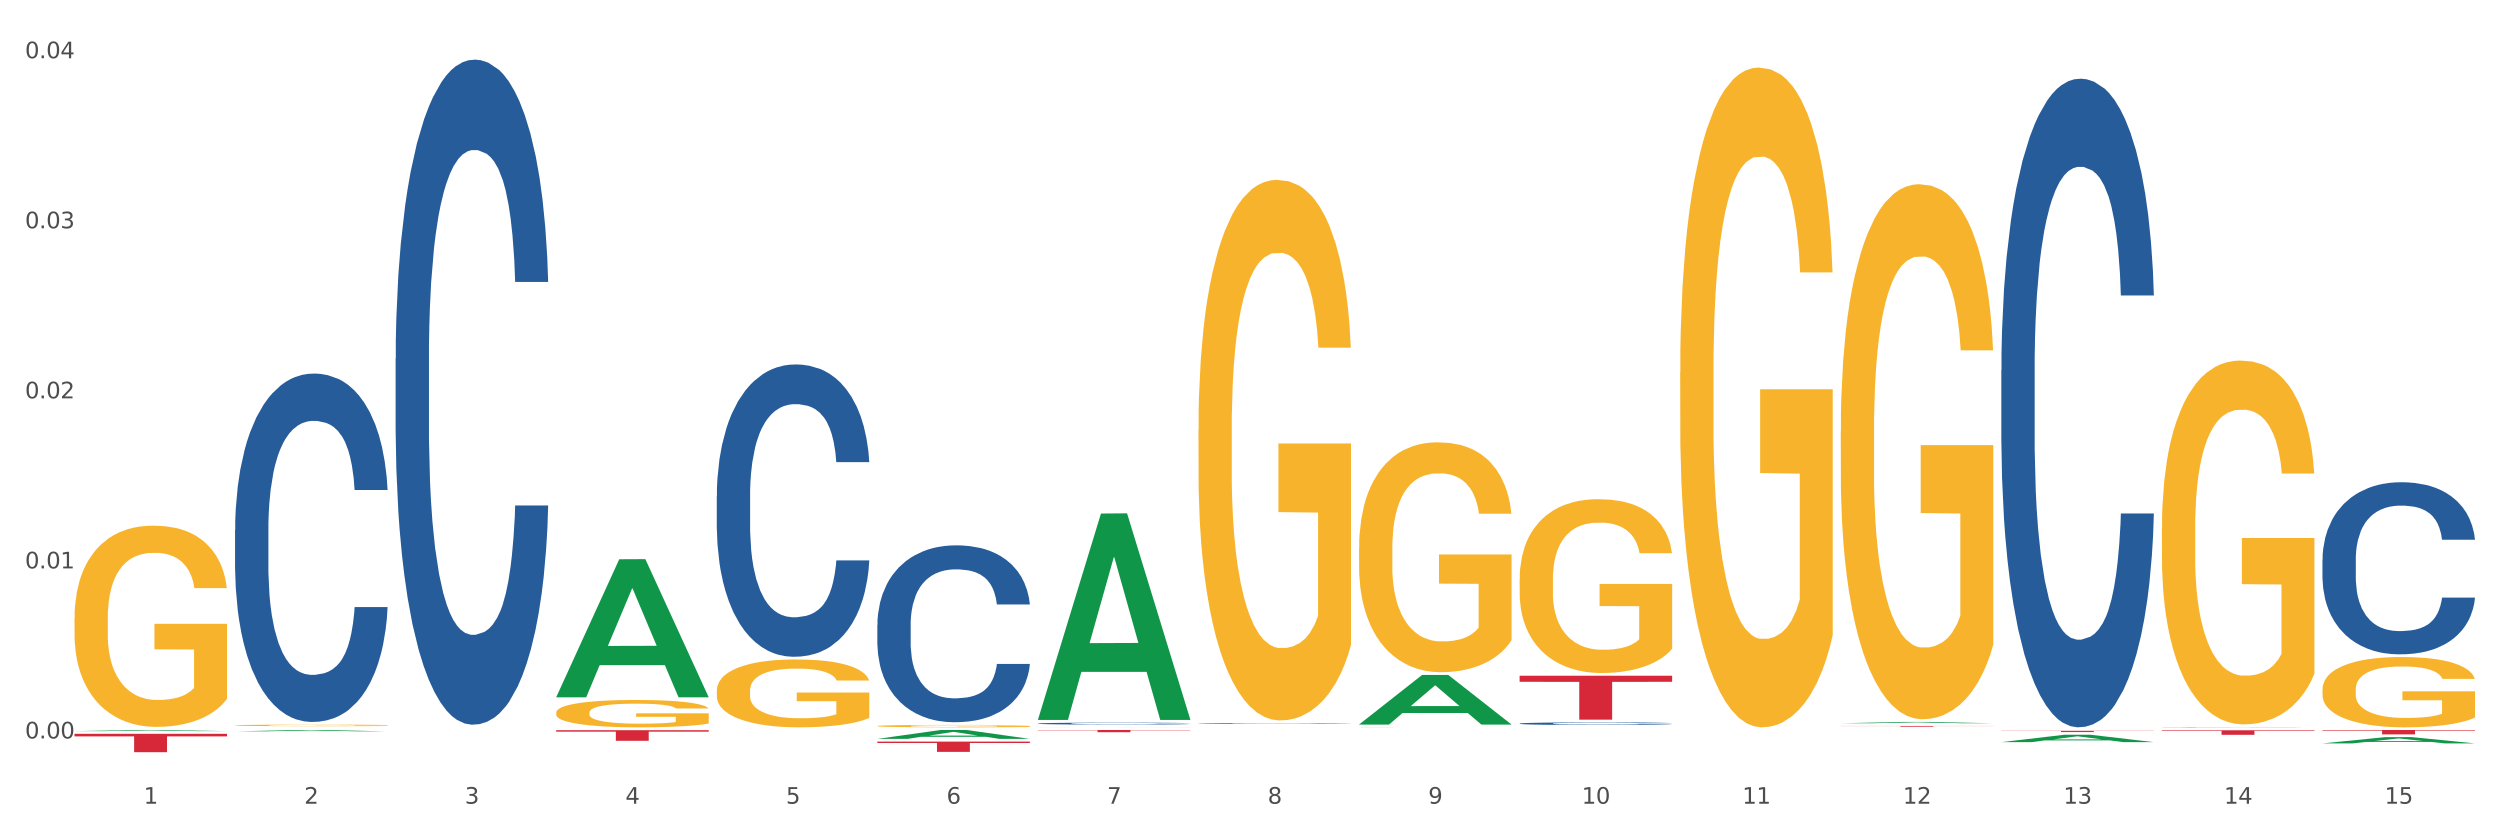 <?xml version="1.0" encoding="utf-8" standalone="no"?>
<!DOCTYPE svg PUBLIC "-//W3C//DTD SVG 1.1//EN"
  "http://www.w3.org/Graphics/SVG/1.1/DTD/svg11.dtd">
<svg xmlns:xlink="http://www.w3.org/1999/xlink" width="1080pt" height="360pt" viewBox="0 0 1080 360" xmlns="http://www.w3.org/2000/svg" version="1.1">
 <rect x="0" y="0" width="1080" height="360" fill="#333333" stroke="none"/>
 <defs>
  <style type="text/css">*{stroke-linejoin: round; stroke-linecap: butt}</style>
 </defs>
 <g id="figure_1">
  <g id="patch_1">
   <path d="M 0 360 
L 1080 360 
L 1080 0 
L 0 0 
z
" style="fill: #ffffff; stroke: #ffffff; stroke-linejoin: miter"/>
  </g>
  <g id="axes_1">
   <g id="matplotlib.axis_1">
    <g id="xtick_1">
     <g id="text_1">
      <!-- 1 -->
      <g style="fill: #4d4d4d" transform="translate(62.07 347.204) scale(0.096 -0.096)">
       <defs>
        <path id="DejaVuSans-31" d="M 794 531 
L 1825 531 
L 1825 4091 
L 703 3866 
L 703 4441 
L 1819 4666 
L 2450 4666 
L 2450 531 
L 3481 531 
L 3481 0 
L 794 0 
L 794 531 
z
" transform="scale(0.016)"/>
       </defs>
       <use xlink:href="#DejaVuSans-31"/>
      </g>
     </g>
    </g>
    <g id="xtick_2">
     <g id="text_2">
      <!-- 2 -->
      <g style="fill: #4d4d4d" transform="translate(131.436 347.204) scale(0.096 -0.096)">
       <defs>
        <path id="DejaVuSans-32" d="M 1228 531 
L 3431 531 
L 3431 0 
L 469 0 
L 469 531 
Q 828 903 1448 1529 
Q 2069 2156 2228 2338 
Q 2531 2678 2651 2914 
Q 2772 3150 2772 3378 
Q 2772 3750 2511 3984 
Q 2250 4219 1831 4219 
Q 1534 4219 1204 4116 
Q 875 4013 500 3803 
L 500 4441 
Q 881 4594 1212 4672 
Q 1544 4750 1819 4750 
Q 2544 4750 2975 4387 
Q 3406 4025 3406 3419 
Q 3406 3131 3298 2873 
Q 3191 2616 2906 2266 
Q 2828 2175 2409 1742 
Q 1991 1309 1228 531 
z
" transform="scale(0.016)"/>
       </defs>
       <use xlink:href="#DejaVuSans-32"/>
      </g>
     </g>
    </g>
    <g id="xtick_3">
     <g id="text_3">
      <!-- 3 -->
      <g style="fill: #4d4d4d" transform="translate(200.802 347.204) scale(0.096 -0.096)">
       <defs>
        <path id="DejaVuSans-33" d="M 2597 2516 
Q 3050 2419 3304 2112 
Q 3559 1806 3559 1356 
Q 3559 666 3084 287 
Q 2609 -91 1734 -91 
Q 1441 -91 1130 -33 
Q 819 25 488 141 
L 488 750 
Q 750 597 1062 519 
Q 1375 441 1716 441 
Q 2309 441 2620 675 
Q 2931 909 2931 1356 
Q 2931 1769 2642 2001 
Q 2353 2234 1838 2234 
L 1294 2234 
L 1294 2753 
L 1863 2753 
Q 2328 2753 2575 2939 
Q 2822 3125 2822 3475 
Q 2822 3834 2567 4026 
Q 2313 4219 1838 4219 
Q 1578 4219 1281 4162 
Q 984 4106 628 3988 
L 628 4550 
Q 988 4650 1302 4700 
Q 1616 4750 1894 4750 
Q 2613 4750 3031 4423 
Q 3450 4097 3450 3541 
Q 3450 3153 3228 2886 
Q 3006 2619 2597 2516 
z
" transform="scale(0.016)"/>
       </defs>
       <use xlink:href="#DejaVuSans-33"/>
      </g>
     </g>
    </g>
    <g id="xtick_4">
     <g id="text_4">
      <!-- 4 -->
      <g style="fill: #4d4d4d" transform="translate(270.169 347.204) scale(0.096 -0.096)">
       <defs>
        <path id="DejaVuSans-34" d="M 2419 4116 
L 825 1625 
L 2419 1625 
L 2419 4116 
z
M 2253 4666 
L 3047 4666 
L 3047 1625 
L 3713 1625 
L 3713 1100 
L 3047 1100 
L 3047 0 
L 2419 0 
L 2419 1100 
L 313 1100 
L 313 1709 
L 2253 4666 
z
" transform="scale(0.016)"/>
       </defs>
       <use xlink:href="#DejaVuSans-34"/>
      </g>
     </g>
    </g>
    <g id="xtick_5">
     <g id="text_5">
      <!-- 5 -->
      <g style="fill: #4d4d4d" transform="translate(339.535 347.204) scale(0.096 -0.096)">
       <defs>
        <path id="DejaVuSans-35" d="M 691 4666 
L 3169 4666 
L 3169 4134 
L 1269 4134 
L 1269 2991 
Q 1406 3038 1543 3061 
Q 1681 3084 1819 3084 
Q 2600 3084 3056 2656 
Q 3513 2228 3513 1497 
Q 3513 744 3044 326 
Q 2575 -91 1722 -91 
Q 1428 -91 1123 -41 
Q 819 9 494 109 
L 494 744 
Q 775 591 1075 516 
Q 1375 441 1709 441 
Q 2250 441 2565 725 
Q 2881 1009 2881 1497 
Q 2881 1984 2565 2268 
Q 2250 2553 1709 2553 
Q 1456 2553 1204 2497 
Q 953 2441 691 2322 
L 691 4666 
z
" transform="scale(0.016)"/>
       </defs>
       <use xlink:href="#DejaVuSans-35"/>
      </g>
     </g>
    </g>
    <g id="xtick_6">
     <g id="text_6">
      <!-- 6 -->
      <g style="fill: #4d4d4d" transform="translate(408.901 347.204) scale(0.096 -0.096)">
       <defs>
        <path id="DejaVuSans-36" d="M 2113 2584 
Q 1688 2584 1439 2293 
Q 1191 2003 1191 1497 
Q 1191 994 1439 701 
Q 1688 409 2113 409 
Q 2538 409 2786 701 
Q 3034 994 3034 1497 
Q 3034 2003 2786 2293 
Q 2538 2584 2113 2584 
z
M 3366 4563 
L 3366 3988 
Q 3128 4100 2886 4159 
Q 2644 4219 2406 4219 
Q 1781 4219 1451 3797 
Q 1122 3375 1075 2522 
Q 1259 2794 1537 2939 
Q 1816 3084 2150 3084 
Q 2853 3084 3261 2657 
Q 3669 2231 3669 1497 
Q 3669 778 3244 343 
Q 2819 -91 2113 -91 
Q 1303 -91 875 529 
Q 447 1150 447 2328 
Q 447 3434 972 4092 
Q 1497 4750 2381 4750 
Q 2619 4750 2861 4703 
Q 3103 4656 3366 4563 
z
" transform="scale(0.016)"/>
       </defs>
       <use xlink:href="#DejaVuSans-36"/>
      </g>
     </g>
    </g>
    <g id="xtick_7">
     <g id="text_7">
      <!-- 7 -->
      <g style="fill: #4d4d4d" transform="translate(478.267 347.204) scale(0.096 -0.096)">
       <defs>
        <path id="DejaVuSans-37" d="M 525 4666 
L 3525 4666 
L 3525 4397 
L 1831 0 
L 1172 0 
L 2766 4134 
L 525 4134 
L 525 4666 
z
" transform="scale(0.016)"/>
       </defs>
       <use xlink:href="#DejaVuSans-37"/>
      </g>
     </g>
    </g>
    <g id="xtick_8">
     <g id="text_8">
      <!-- 8 -->
      <g style="fill: #4d4d4d" transform="translate(547.634 347.204) scale(0.096 -0.096)">
       <defs>
        <path id="DejaVuSans-38" d="M 2034 2216 
Q 1584 2216 1326 1975 
Q 1069 1734 1069 1313 
Q 1069 891 1326 650 
Q 1584 409 2034 409 
Q 2484 409 2743 651 
Q 3003 894 3003 1313 
Q 3003 1734 2745 1975 
Q 2488 2216 2034 2216 
z
M 1403 2484 
Q 997 2584 770 2862 
Q 544 3141 544 3541 
Q 544 4100 942 4425 
Q 1341 4750 2034 4750 
Q 2731 4750 3128 4425 
Q 3525 4100 3525 3541 
Q 3525 3141 3298 2862 
Q 3072 2584 2669 2484 
Q 3125 2378 3379 2068 
Q 3634 1759 3634 1313 
Q 3634 634 3220 271 
Q 2806 -91 2034 -91 
Q 1263 -91 848 271 
Q 434 634 434 1313 
Q 434 1759 690 2068 
Q 947 2378 1403 2484 
z
M 1172 3481 
Q 1172 3119 1398 2916 
Q 1625 2713 2034 2713 
Q 2441 2713 2670 2916 
Q 2900 3119 2900 3481 
Q 2900 3844 2670 4047 
Q 2441 4250 2034 4250 
Q 1625 4250 1398 4047 
Q 1172 3844 1172 3481 
z
" transform="scale(0.016)"/>
       </defs>
       <use xlink:href="#DejaVuSans-38"/>
      </g>
     </g>
    </g>
    <g id="xtick_9">
     <g id="text_9">
      <!-- 9 -->
      <g style="fill: #4d4d4d" transform="translate(617 347.204) scale(0.096 -0.096)">
       <defs>
        <path id="DejaVuSans-39" d="M 703 97 
L 703 672 
Q 941 559 1184 500 
Q 1428 441 1663 441 
Q 2288 441 2617 861 
Q 2947 1281 2994 2138 
Q 2813 1869 2534 1725 
Q 2256 1581 1919 1581 
Q 1219 1581 811 2004 
Q 403 2428 403 3163 
Q 403 3881 828 4315 
Q 1253 4750 1959 4750 
Q 2769 4750 3195 4129 
Q 3622 3509 3622 2328 
Q 3622 1225 3098 567 
Q 2575 -91 1691 -91 
Q 1453 -91 1209 -44 
Q 966 3 703 97 
z
M 1959 2075 
Q 2384 2075 2632 2365 
Q 2881 2656 2881 3163 
Q 2881 3666 2632 3958 
Q 2384 4250 1959 4250 
Q 1534 4250 1286 3958 
Q 1038 3666 1038 3163 
Q 1038 2656 1286 2365 
Q 1534 2075 1959 2075 
z
" transform="scale(0.016)"/>
       </defs>
       <use xlink:href="#DejaVuSans-39"/>
      </g>
     </g>
    </g>
    <g id="xtick_10">
     <g id="text_10">
      <!-- 10 -->
      <g style="fill: #4d4d4d" transform="translate(683.312 347.204) scale(0.096 -0.096)">
       <defs>
        <path id="DejaVuSans-30" d="M 2034 4250 
Q 1547 4250 1301 3770 
Q 1056 3291 1056 2328 
Q 1056 1369 1301 889 
Q 1547 409 2034 409 
Q 2525 409 2770 889 
Q 3016 1369 3016 2328 
Q 3016 3291 2770 3770 
Q 2525 4250 2034 4250 
z
M 2034 4750 
Q 2819 4750 3233 4129 
Q 3647 3509 3647 2328 
Q 3647 1150 3233 529 
Q 2819 -91 2034 -91 
Q 1250 -91 836 529 
Q 422 1150 422 2328 
Q 422 3509 836 4129 
Q 1250 4750 2034 4750 
z
" transform="scale(0.016)"/>
       </defs>
       <use xlink:href="#DejaVuSans-31"/>
       <use xlink:href="#DejaVuSans-30" transform="translate(63.623 0)"/>
      </g>
     </g>
    </g>
    <g id="xtick_11">
     <g id="text_11">
      <!-- 11 -->
      <g style="fill: #4d4d4d" transform="translate(752.678 347.204) scale(0.096 -0.096)">
       <use xlink:href="#DejaVuSans-31"/>
       <use xlink:href="#DejaVuSans-31" transform="translate(63.623 0)"/>
      </g>
     </g>
    </g>
    <g id="xtick_12">
     <g id="text_12">
      <!-- 12 -->
      <g style="fill: #4d4d4d" transform="translate(822.044 347.204) scale(0.096 -0.096)">
       <use xlink:href="#DejaVuSans-31"/>
       <use xlink:href="#DejaVuSans-32" transform="translate(63.623 0)"/>
      </g>
     </g>
    </g>
    <g id="xtick_13">
     <g id="text_13">
      <!-- 13 -->
      <g style="fill: #4d4d4d" transform="translate(891.411 347.204) scale(0.096 -0.096)">
       <use xlink:href="#DejaVuSans-31"/>
       <use xlink:href="#DejaVuSans-33" transform="translate(63.623 0)"/>
      </g>
     </g>
    </g>
    <g id="xtick_14">
     <g id="text_14">
      <!-- 14 -->
      <g style="fill: #4d4d4d" transform="translate(960.777 347.204) scale(0.096 -0.096)">
       <use xlink:href="#DejaVuSans-31"/>
       <use xlink:href="#DejaVuSans-34" transform="translate(63.623 0)"/>
      </g>
     </g>
    </g>
    <g id="xtick_15">
     <g id="text_15">
      <!-- 15 -->
      <g style="fill: #4d4d4d" transform="translate(1030.143 347.204) scale(0.096 -0.096)">
       <use xlink:href="#DejaVuSans-31"/>
       <use xlink:href="#DejaVuSans-35" transform="translate(63.623 0)"/>
      </g>
     </g>
    </g>
    <g id="xtick_16"/>
    <g id="xtick_17"/>
    <g id="xtick_18"/>
    <g id="xtick_19"/>
    <g id="xtick_20"/>
    <g id="xtick_21"/>
    <g id="xtick_22"/>
    <g id="xtick_23"/>
    <g id="xtick_24"/>
    <g id="xtick_25"/>
    <g id="xtick_26"/>
    <g id="xtick_27"/>
    <g id="xtick_28"/>
    <g id="xtick_29"/>
   </g>
   <g id="matplotlib.axis_2">
    <g id="ytick_1">
     <g id="text_16">
      <!-- 0.00 -->
      <g style="fill: #4d4d4d" transform="translate(10.8 319.011) scale(0.096 -0.096)">
       <defs>
        <path id="DejaVuSans-2e" d="M 684 794 
L 1344 794 
L 1344 0 
L 684 0 
L 684 794 
z
" transform="scale(0.016)"/>
       </defs>
       <use xlink:href="#DejaVuSans-30"/>
       <use xlink:href="#DejaVuSans-2e" transform="translate(63.623 0)"/>
       <use xlink:href="#DejaVuSans-30" transform="translate(95.41 0)"/>
       <use xlink:href="#DejaVuSans-30" transform="translate(159.033 0)"/>
      </g>
     </g>
    </g>
    <g id="ytick_2">
     <g id="text_17">
      <!-- 0.01 -->
      <g style="fill: #4d4d4d" transform="translate(10.8 245.548) scale(0.096 -0.096)">
       <use xlink:href="#DejaVuSans-30"/>
       <use xlink:href="#DejaVuSans-2e" transform="translate(63.623 0)"/>
       <use xlink:href="#DejaVuSans-30" transform="translate(95.41 0)"/>
       <use xlink:href="#DejaVuSans-31" transform="translate(159.033 0)"/>
      </g>
     </g>
    </g>
    <g id="ytick_3">
     <g id="text_18">
      <!-- 0.02 -->
      <g style="fill: #4d4d4d" transform="translate(10.8 172.085) scale(0.096 -0.096)">
       <use xlink:href="#DejaVuSans-30"/>
       <use xlink:href="#DejaVuSans-2e" transform="translate(63.623 0)"/>
       <use xlink:href="#DejaVuSans-30" transform="translate(95.41 0)"/>
       <use xlink:href="#DejaVuSans-32" transform="translate(159.033 0)"/>
      </g>
     </g>
    </g>
    <g id="ytick_4">
     <g id="text_19">
      <!-- 0.03 -->
      <g style="fill: #4d4d4d" transform="translate(10.8 98.622) scale(0.096 -0.096)">
       <use xlink:href="#DejaVuSans-30"/>
       <use xlink:href="#DejaVuSans-2e" transform="translate(63.623 0)"/>
       <use xlink:href="#DejaVuSans-30" transform="translate(95.41 0)"/>
       <use xlink:href="#DejaVuSans-33" transform="translate(159.033 0)"/>
      </g>
     </g>
    </g>
    <g id="ytick_5">
     <g id="text_20">
      <!-- 0.04 -->
      <g style="fill: #4d4d4d" transform="translate(10.8 25.159) scale(0.096 -0.096)">
       <use xlink:href="#DejaVuSans-30"/>
       <use xlink:href="#DejaVuSans-2e" transform="translate(63.623 0)"/>
       <use xlink:href="#DejaVuSans-30" transform="translate(95.41 0)"/>
       <use xlink:href="#DejaVuSans-34" transform="translate(159.033 0)"/>
      </g>
     </g>
    </g>
    <g id="ytick_6"/>
    <g id="ytick_7"/>
    <g id="ytick_8"/>
    <g id="ytick_9"/>
   </g>
   <g id="PolyCollection_1">
    <path d="M 32.175 315.848 
L 32.243 315.848 
L 59.417 315.364 
L 70.695 315.364 
L 98.073 315.849 
L 85.029 315.849 
L 79.119 315.736 
L 51.061 315.736 
L 50.857 315.738 
L 45.151 315.849 
L 32.175 315.849 
L 32.175 315.848 
L 54.594 315.669 
L 75.586 315.668 
L 65.192 315.467 
L 65.056 315.466 
L 64.92 315.468 
L 54.526 315.668 
L 54.594 315.669 
L 32.175 315.848 
z
" clip-path="url(#pfeb0571c6c)" style="fill: #109648"/>
    <path d="M 864.57 315.706 
L 930.468 315.706 
L 930.468 315.782 
L 904.546 315.782 
L 904.546 316.251 
L 890.335 316.251 
L 890.335 315.782 
L 864.57 315.782 
L 864.57 315.706 
L 864.57 315.706 
z
" clip-path="url(#pfeb0571c6c)" style="fill: #d62839"/>
    <path d="M 795.203 313.613 
L 861.101 313.613 
L 861.101 313.658 
L 835.179 313.658 
L 835.179 313.933 
L 820.969 313.933 
L 820.969 313.658 
L 795.203 313.658 
L 795.203 313.614 
L 795.203 313.613 
z
" clip-path="url(#pfeb0571c6c)" style="fill: #d62839"/>
    <path d="M 656.471 291.904 
L 722.369 291.904 
L 722.369 294.545 
L 696.447 294.563 
L 696.447 310.907 
L 682.237 310.907 
L 682.237 294.563 
L 656.471 294.545 
L 656.471 291.922 
L 656.471 291.904 
z
" clip-path="url(#pfeb0571c6c)" style="fill: #d62839"/>
    <path d="M 448.372 315.364 
L 514.27 315.364 
L 514.27 315.496 
L 488.348 315.497 
L 488.348 316.318 
L 474.138 316.318 
L 474.138 315.497 
L 448.372 315.496 
L 448.372 315.364 
L 448.372 315.364 
z
" clip-path="url(#pfeb0571c6c)" style="fill: #d62839"/>
    <path d="M 379.006 320.363 
L 444.904 320.363 
L 444.904 320.981 
L 418.982 320.985 
L 418.982 324.812 
L 404.772 324.812 
L 404.772 320.985 
L 379.006 320.981 
L 379.006 320.367 
L 379.006 320.363 
z
" clip-path="url(#pfeb0571c6c)" style="fill: #d62839"/>
    <path d="M 240.274 315.451 
L 306.172 315.451 
L 306.172 316.087 
L 280.25 316.091 
L 280.25 320.029 
L 266.039 320.029 
L 266.039 316.091 
L 240.274 316.087 
L 240.274 315.455 
L 240.274 315.451 
z
" clip-path="url(#pfeb0571c6c)" style="fill: #d62839"/>
    <path d="M 32.175 317.008 
L 98.073 317.008 
L 98.073 318.111 
L 72.151 318.119 
L 72.151 324.95 
L 57.941 324.95 
L 57.941 318.119 
L 32.175 318.111 
L 32.175 317.015 
L 32.175 317.008 
z
" clip-path="url(#pfeb0571c6c)" style="fill: #d62839"/>
    <path d="M 170.907 154.856 
L 170.985 154.593 
L 170.985 147.246 
L 171.219 137.276 
L 172.076 118.908 
L 173.166 105.001 
L 175.036 88.733 
L 176.048 81.911 
L 177.373 74.302 
L 180.099 61.969 
L 183.215 51.474 
L 185.396 45.701 
L 187.031 42.028 
L 190.692 35.468 
L 192.796 32.582 
L 194.977 30.22 
L 196.846 28.646 
L 199.962 26.809 
L 202.454 26.022 
L 205.336 25.759 
L 207.751 26.022 
L 210.945 27.071 
L 215.618 30.22 
L 217.41 32.057 
L 219.825 35.206 
L 222.317 39.404 
L 224.342 43.602 
L 226.679 49.637 
L 229.094 57.509 
L 231.431 67.48 
L 233.066 76.663 
L 234.391 86.372 
L 235.559 98.179 
L 236.416 111.036 
L 236.805 121.795 
L 222.551 121.795 
L 222.161 112.086 
L 221.382 101.59 
L 220.604 94.506 
L 219.747 88.733 
L 218.422 82.174 
L 217.254 77.975 
L 215.307 72.99 
L 213.515 69.841 
L 212.035 68.004 
L 210.244 66.43 
L 206.427 64.856 
L 203.701 64.856 
L 201.987 65.38 
L 199.884 66.692 
L 198.092 68.529 
L 195.989 71.678 
L 194.353 75.089 
L 192.718 79.55 
L 191.783 82.698 
L 190.381 88.471 
L 189.446 93.194 
L 188.2 101.328 
L 187.499 107.101 
L 186.252 122.057 
L 185.707 133.077 
L 185.474 140.687 
L 185.318 149.083 
L 185.318 190.016 
L 185.785 208.383 
L 186.175 216.255 
L 186.798 225.176 
L 187.966 236.722 
L 189.68 248.004 
L 191.471 256.139 
L 192.951 261.124 
L 194.353 264.797 
L 195.755 267.684 
L 197.469 270.308 
L 198.871 271.882 
L 200.974 273.456 
L 203.467 274.244 
L 205.414 274.244 
L 209.387 272.932 
L 211.178 271.62 
L 212.892 269.783 
L 214.761 266.897 
L 216.241 263.748 
L 217.098 261.386 
L 218.5 256.401 
L 219.591 251.153 
L 220.526 245.118 
L 221.149 239.87 
L 221.85 231.999 
L 222.395 223.077 
L 222.551 218.354 
L 236.805 218.354 
L 236.494 227.8 
L 235.949 236.984 
L 234.858 249.316 
L 234.001 256.401 
L 232.677 265.06 
L 231.275 272.407 
L 229.328 280.541 
L 227.536 286.576 
L 225.667 291.824 
L 223.641 296.547 
L 219.98 303.106 
L 218.656 304.943 
L 215.852 308.092 
L 213.671 309.929 
L 210.477 311.765 
L 207.206 312.815 
L 203.779 313.077 
L 200.741 312.553 
L 197.391 310.978 
L 195.288 309.404 
L 192.951 307.042 
L 190.225 303.369 
L 187.655 298.908 
L 185.24 293.66 
L 182.981 287.625 
L 180.878 280.803 
L 178.152 269.52 
L 176.126 258.5 
L 174.646 248.267 
L 173.634 239.608 
L 172.621 228.588 
L 172.076 220.978 
L 171.219 202.611 
L 170.907 185.555 
L 170.907 154.856 
z
" clip-path="url(#pfeb0571c6c)" style="fill: #255c99"/>
    <path d="M 1003.302 297.871 
L 1003.38 297.844 
L 1003.38 296.845 
L 1003.535 295.986 
L 1004.314 293.906 
L 1005.481 292.186 
L 1006.336 291.271 
L 1007.192 290.523 
L 1008.204 289.774 
L 1009.448 288.997 
L 1011.705 287.86 
L 1013.105 287.278 
L 1014.817 286.668 
L 1017.929 285.781 
L 1020.185 285.281 
L 1022.519 284.865 
L 1026.331 284.366 
L 1028.821 284.144 
L 1031.466 283.978 
L 1034.656 283.867 
L 1037.068 283.839 
L 1042.358 283.923 
L 1046.871 284.172 
L 1049.049 284.366 
L 1051.85 284.699 
L 1053.328 284.921 
L 1055.74 285.365 
L 1058.23 285.947 
L 1059.942 286.446 
L 1062.509 287.389 
L 1064.454 288.332 
L 1066.244 289.497 
L 1067.177 290.301 
L 1067.877 291.049 
L 1068.5 291.909 
L 1069.122 293.268 
L 1055.118 293.268 
L 1054.573 292.297 
L 1053.717 291.382 
L 1052.473 290.495 
L 1051.383 289.94 
L 1049.516 289.247 
L 1047.805 288.803 
L 1046.015 288.47 
L 1043.837 288.193 
L 1042.125 288.054 
L 1039.713 287.944 
L 1034.967 287.971 
L 1031.777 288.193 
L 1029.599 288.47 
L 1028.199 288.72 
L 1026.954 288.997 
L 1025.553 289.386 
L 1023.919 289.968 
L 1022.752 290.495 
L 1021.585 291.16 
L 1020.652 291.826 
L 1019.796 292.602 
L 1019.096 293.434 
L 1018.551 294.294 
L 1018.084 295.348 
L 1017.695 297.095 
L 1017.695 300.894 
L 1017.851 301.754 
L 1018.24 302.891 
L 1018.707 303.75 
L 1019.485 304.777 
L 1020.185 305.47 
L 1021.508 306.468 
L 1022.986 307.3 
L 1024.153 307.827 
L 1025.32 308.271 
L 1027.343 308.881 
L 1029.599 309.38 
L 1031.544 309.685 
L 1034.189 309.962 
L 1035.979 310.073 
L 1037.535 310.129 
L 1041.347 310.129 
L 1044.07 310.045 
L 1047.104 309.851 
L 1049.438 309.602 
L 1051.383 309.297 
L 1053.562 308.798 
L 1054.962 308.326 
L 1054.962 302.53 
L 1037.846 302.503 
L 1037.846 298.648 
L 1069.2 298.648 
L 1069.2 309.962 
L 1067.877 310.545 
L 1066.399 311.072 
L 1064.843 311.543 
L 1062.509 312.125 
L 1059.708 312.68 
L 1057.219 313.068 
L 1054.573 313.401 
L 1051.461 313.706 
L 1047.416 313.983 
L 1044.926 314.094 
L 1041.814 314.177 
L 1038.157 314.205 
L 1034.967 314.15 
L 1031.855 314.011 
L 1028.588 313.761 
L 1025.398 313.401 
L 1022.986 313.04 
L 1020.574 312.597 
L 1018.007 312.014 
L 1015.984 311.46 
L 1014.428 310.961 
L 1012.716 310.323 
L 1010.849 309.491 
L 1009.448 308.742 
L 1008.204 307.966 
L 1006.881 306.967 
L 1005.947 306.108 
L 1005.014 305.026 
L 1004.469 304.222 
L 1003.847 302.974 
L 1003.38 301.227 
L 1003.302 297.871 
z
" clip-path="url(#pfeb0571c6c)" style="fill: #f7b32b"/>
    <path d="M 933.936 228.386 
L 934.014 228.242 
L 934.014 223.075 
L 934.169 218.625 
L 934.947 207.859 
L 936.114 198.959 
L 936.97 194.223 
L 937.826 190.347 
L 938.837 186.471 
L 940.082 182.452 
L 942.338 176.567 
L 943.739 173.552 
L 945.45 170.394 
L 948.563 165.801 
L 950.819 163.217 
L 953.153 161.064 
L 956.965 158.48 
L 959.455 157.332 
L 962.1 156.471 
L 965.29 155.896 
L 967.702 155.753 
L 972.992 156.183 
L 977.505 157.475 
L 979.683 158.48 
L 982.484 160.203 
L 983.962 161.351 
L 986.374 163.648 
L 988.864 166.662 
L 990.575 169.246 
L 993.143 174.126 
L 995.088 179.007 
L 996.877 185.036 
L 997.811 189.198 
L 998.511 193.074 
L 999.134 197.524 
L 999.756 204.558 
L 985.752 204.558 
L 985.207 199.534 
L 984.351 194.797 
L 983.106 190.203 
L 982.017 187.332 
L 980.15 183.744 
L 978.438 181.447 
L 976.649 179.725 
L 974.47 178.289 
L 972.759 177.571 
L 970.347 176.997 
L 965.601 177.141 
L 962.411 178.289 
L 960.233 179.725 
L 958.832 181.016 
L 957.588 182.452 
L 956.187 184.462 
L 954.553 187.476 
L 953.386 190.203 
L 952.219 193.648 
L 951.286 197.093 
L 950.43 201.113 
L 949.73 205.419 
L 949.185 209.869 
L 948.718 215.323 
L 948.329 224.367 
L 948.329 244.032 
L 948.485 248.482 
L 948.874 254.367 
L 949.341 258.817 
L 950.119 264.128 
L 950.819 267.717 
L 952.141 272.884 
L 953.62 277.191 
L 954.787 279.918 
L 955.954 282.215 
L 957.977 285.373 
L 960.233 287.957 
L 962.178 289.536 
L 964.823 290.971 
L 966.613 291.545 
L 968.169 291.832 
L 971.981 291.832 
L 974.704 291.402 
L 977.738 290.397 
L 980.072 289.105 
L 982.017 287.526 
L 984.196 284.942 
L 985.596 282.502 
L 985.596 252.501 
L 968.48 252.358 
L 968.48 232.405 
L 999.834 232.405 
L 999.834 290.971 
L 998.511 293.985 
L 997.033 296.713 
L 995.477 299.153 
L 993.143 302.167 
L 990.342 305.038 
L 987.852 307.048 
L 985.207 308.77 
L 982.095 310.349 
L 978.049 311.785 
L 975.56 312.359 
L 972.448 312.79 
L 968.791 312.933 
L 965.601 312.646 
L 962.489 311.928 
L 959.221 310.636 
L 956.032 308.77 
L 953.62 306.904 
L 951.208 304.608 
L 948.64 301.593 
L 946.618 298.722 
L 945.061 296.139 
L 943.35 292.837 
L 941.483 288.531 
L 940.082 284.655 
L 938.837 280.636 
L 937.515 275.468 
L 936.581 271.018 
L 935.648 265.42 
L 935.103 261.257 
L 934.48 254.798 
L 934.014 245.755 
L 933.936 228.386 
z
" clip-path="url(#pfeb0571c6c)" style="fill: #f7b32b"/>
    <path d="M 795.203 186.381 
L 795.281 186.169 
L 795.281 178.57 
L 795.437 172.026 
L 796.215 156.194 
L 797.382 143.106 
L 798.238 136.14 
L 799.094 130.441 
L 800.105 124.741 
L 801.35 118.831 
L 803.606 110.176 
L 805.006 105.743 
L 806.718 101.099 
L 809.83 94.344 
L 812.086 90.544 
L 814.42 87.378 
L 818.233 83.578 
L 820.722 81.889 
L 823.368 80.623 
L 826.557 79.778 
L 828.969 79.567 
L 834.26 80.2 
L 838.772 82.1 
L 840.951 83.578 
L 843.752 86.111 
L 845.23 87.8 
L 847.642 91.177 
L 850.131 95.61 
L 851.843 99.41 
L 854.41 106.587 
L 856.355 113.764 
L 858.145 122.63 
L 859.078 128.752 
L 859.779 134.451 
L 860.401 140.995 
L 861.024 151.339 
L 847.019 151.339 
L 846.475 143.951 
L 845.619 136.985 
L 844.374 130.23 
L 843.285 126.008 
L 841.418 120.73 
L 839.706 117.353 
L 837.916 114.82 
L 835.738 112.709 
L 834.026 111.653 
L 831.615 110.809 
L 826.869 111.02 
L 823.679 112.709 
L 821.5 114.82 
L 820.1 116.72 
L 818.855 118.831 
L 817.455 121.786 
L 815.821 126.219 
L 814.654 130.23 
L 813.487 135.296 
L 812.553 140.362 
L 811.697 146.273 
L 810.997 152.606 
L 810.453 159.149 
L 809.986 167.171 
L 809.597 180.47 
L 809.597 209.39 
L 809.752 215.934 
L 810.141 224.589 
L 810.608 231.132 
L 811.386 238.943 
L 812.086 244.22 
L 813.409 251.82 
L 814.887 258.152 
L 816.054 262.163 
L 817.221 265.541 
L 819.244 270.185 
L 821.5 273.985 
L 823.445 276.307 
L 826.091 278.417 
L 827.88 279.262 
L 829.436 279.684 
L 833.248 279.684 
L 835.971 279.051 
L 839.006 277.573 
L 841.34 275.673 
L 843.285 273.351 
L 845.463 269.552 
L 846.864 265.963 
L 846.864 221.844 
L 829.747 221.633 
L 829.747 192.291 
L 861.101 192.291 
L 861.101 278.417 
L 859.779 282.85 
L 858.3 286.861 
L 856.744 290.45 
L 854.41 294.883 
L 851.61 299.105 
L 849.12 302.06 
L 846.475 304.593 
L 843.363 306.915 
L 839.317 309.026 
L 836.827 309.87 
L 833.715 310.504 
L 830.059 310.715 
L 826.869 310.293 
L 823.757 309.237 
L 820.489 307.337 
L 817.299 304.593 
L 814.887 301.849 
L 812.475 298.471 
L 809.908 294.038 
L 807.885 289.817 
L 806.329 286.017 
L 804.617 281.162 
L 802.75 274.829 
L 801.35 269.129 
L 800.105 263.219 
L 798.782 255.619 
L 797.849 249.075 
L 796.915 240.843 
L 796.37 234.721 
L 795.748 225.222 
L 795.281 211.923 
L 795.203 186.381 
z
" clip-path="url(#pfeb0571c6c)" style="fill: #f7b32b"/>
    <path d="M 725.837 160.881 
L 725.915 160.621 
L 725.915 151.25 
L 726.071 143.18 
L 726.849 123.657 
L 728.016 107.517 
L 728.871 98.927 
L 729.727 91.899 
L 730.739 84.87 
L 731.984 77.581 
L 734.24 66.909 
L 735.64 61.442 
L 737.352 55.715 
L 740.464 47.385 
L 742.72 42.7 
L 745.054 38.795 
L 748.866 34.109 
L 751.356 32.027 
L 754.001 30.465 
L 757.191 29.424 
L 759.603 29.163 
L 764.894 29.944 
L 769.406 32.287 
L 771.585 34.109 
L 774.385 37.233 
L 775.864 39.316 
L 778.275 43.481 
L 780.765 48.947 
L 782.477 53.633 
L 785.044 62.483 
L 786.989 71.334 
L 788.779 82.267 
L 789.712 89.816 
L 790.412 96.845 
L 791.035 104.914 
L 791.657 117.67 
L 777.653 117.67 
L 777.108 108.559 
L 776.253 99.968 
L 775.008 91.638 
L 773.919 86.432 
L 772.051 79.924 
L 770.34 75.759 
L 768.55 72.636 
L 766.372 70.032 
L 764.66 68.731 
L 762.248 67.69 
L 757.502 67.95 
L 754.313 70.032 
L 752.134 72.636 
L 750.734 74.978 
L 749.489 77.581 
L 748.088 81.226 
L 746.455 86.692 
L 745.288 91.638 
L 744.121 97.886 
L 743.187 104.133 
L 742.331 111.422 
L 741.631 119.231 
L 741.086 127.301 
L 740.62 137.193 
L 740.23 153.593 
L 740.23 189.255 
L 740.386 197.325 
L 740.775 207.998 
L 741.242 216.068 
L 742.02 225.699 
L 742.72 232.207 
L 744.043 241.578 
L 745.521 249.387 
L 746.688 254.333 
L 747.855 258.498 
L 749.878 264.225 
L 752.134 268.911 
L 754.079 271.774 
L 756.724 274.377 
L 758.514 275.419 
L 760.07 275.939 
L 763.882 275.939 
L 766.605 275.158 
L 769.639 273.336 
L 771.974 270.993 
L 773.919 268.13 
L 776.097 263.444 
L 777.497 259.019 
L 777.497 204.614 
L 760.381 204.353 
L 760.381 168.17 
L 791.735 168.17 
L 791.735 274.377 
L 790.412 279.844 
L 788.934 284.79 
L 787.378 289.215 
L 785.044 294.682 
L 782.243 299.888 
L 779.754 303.532 
L 777.108 306.656 
L 773.996 309.52 
L 769.951 312.123 
L 767.461 313.164 
L 764.349 313.945 
L 760.692 314.205 
L 757.502 313.685 
L 754.39 312.383 
L 751.123 310.04 
L 747.933 306.656 
L 745.521 303.272 
L 743.109 299.107 
L 740.542 293.641 
L 738.519 288.434 
L 736.963 283.749 
L 735.251 277.761 
L 733.384 269.952 
L 731.984 262.924 
L 730.739 255.635 
L 729.416 246.264 
L 728.482 238.194 
L 727.549 228.042 
L 727.004 220.493 
L 726.382 208.779 
L 725.915 192.379 
L 725.837 160.881 
z
" clip-path="url(#pfeb0571c6c)" style="fill: #f7b32b"/>
    <path d="M 656.471 250.352 
L 656.549 250.283 
L 656.549 247.814 
L 656.704 245.688 
L 657.482 240.545 
L 658.649 236.293 
L 659.505 234.03 
L 660.361 232.178 
L 661.372 230.326 
L 662.617 228.406 
L 664.874 225.594 
L 666.274 224.154 
L 667.986 222.645 
L 671.098 220.451 
L 673.354 219.216 
L 675.688 218.188 
L 679.5 216.953 
L 681.99 216.405 
L 684.635 215.993 
L 687.825 215.719 
L 690.237 215.65 
L 695.527 215.856 
L 700.04 216.473 
L 702.218 216.953 
L 705.019 217.776 
L 706.497 218.325 
L 708.909 219.422 
L 711.399 220.862 
L 713.111 222.097 
L 715.678 224.428 
L 717.623 226.76 
L 719.412 229.641 
L 720.346 231.629 
L 721.046 233.481 
L 721.669 235.607 
L 722.291 238.968 
L 708.287 238.968 
L 707.742 236.567 
L 706.886 234.304 
L 705.642 232.109 
L 704.552 230.738 
L 702.685 229.023 
L 700.973 227.926 
L 699.184 227.103 
L 697.006 226.417 
L 695.294 226.074 
L 692.882 225.8 
L 688.136 225.869 
L 684.946 226.417 
L 682.768 227.103 
L 681.367 227.72 
L 680.123 228.406 
L 678.722 229.366 
L 677.088 230.806 
L 675.921 232.109 
L 674.754 233.755 
L 673.821 235.401 
L 672.965 237.322 
L 672.265 239.379 
L 671.72 241.505 
L 671.253 244.111 
L 670.864 248.432 
L 670.864 257.827 
L 671.02 259.953 
L 671.409 262.765 
L 671.876 264.891 
L 672.654 267.429 
L 673.354 269.143 
L 674.677 271.612 
L 676.155 273.669 
L 677.322 274.972 
L 678.489 276.07 
L 680.512 277.579 
L 682.768 278.813 
L 684.713 279.567 
L 687.358 280.253 
L 689.148 280.527 
L 690.704 280.665 
L 694.516 280.665 
L 697.239 280.459 
L 700.273 279.979 
L 702.607 279.362 
L 704.552 278.607 
L 706.731 277.373 
L 708.131 276.207 
L 708.131 261.874 
L 691.015 261.805 
L 691.015 252.272 
L 722.369 252.272 
L 722.369 280.253 
L 721.046 281.693 
L 719.568 282.996 
L 718.012 284.162 
L 715.678 285.602 
L 712.877 286.974 
L 710.387 287.934 
L 707.742 288.757 
L 704.63 289.512 
L 700.584 290.197 
L 698.095 290.472 
L 694.983 290.677 
L 691.326 290.746 
L 688.136 290.609 
L 685.024 290.266 
L 681.756 289.649 
L 678.567 288.757 
L 676.155 287.866 
L 673.743 286.768 
L 671.175 285.328 
L 669.153 283.957 
L 667.597 282.722 
L 665.885 281.145 
L 664.018 279.087 
L 662.617 277.236 
L 661.372 275.315 
L 660.05 272.846 
L 659.116 270.72 
L 658.183 268.046 
L 657.638 266.057 
L 657.016 262.971 
L 656.549 258.65 
L 656.471 250.352 
z
" clip-path="url(#pfeb0571c6c)" style="fill: #f7b32b"/>
    <path d="M 587.105 236.976 
L 587.183 236.885 
L 587.183 233.62 
L 587.338 230.808 
L 588.116 224.006 
L 589.283 218.382 
L 590.139 215.389 
L 590.995 212.94 
L 592.006 210.491 
L 593.251 207.952 
L 595.507 204.233 
L 596.908 202.328 
L 598.619 200.333 
L 601.731 197.43 
L 603.988 195.798 
L 606.322 194.437 
L 610.134 192.804 
L 612.624 192.079 
L 615.269 191.535 
L 618.459 191.172 
L 620.871 191.081 
L 626.161 191.353 
L 630.674 192.17 
L 632.852 192.804 
L 635.653 193.893 
L 637.131 194.618 
L 639.543 196.07 
L 642.033 197.974 
L 643.744 199.607 
L 646.312 202.691 
L 648.257 205.775 
L 650.046 209.584 
L 650.98 212.214 
L 651.68 214.663 
L 652.302 217.475 
L 652.925 221.919 
L 638.921 221.919 
L 638.376 218.745 
L 637.52 215.752 
L 636.275 212.849 
L 635.186 211.035 
L 633.319 208.768 
L 631.607 207.317 
L 629.818 206.228 
L 627.639 205.321 
L 625.928 204.868 
L 623.516 204.505 
L 618.77 204.596 
L 615.58 205.321 
L 613.402 206.228 
L 612.001 207.045 
L 610.756 207.952 
L 609.356 209.221 
L 607.722 211.126 
L 606.555 212.849 
L 605.388 215.026 
L 604.455 217.203 
L 603.599 219.743 
L 602.898 222.464 
L 602.354 225.275 
L 601.887 228.722 
L 601.498 234.436 
L 601.498 246.862 
L 601.654 249.674 
L 602.043 253.393 
L 602.509 256.205 
L 603.287 259.56 
L 603.988 261.828 
L 605.31 265.093 
L 606.789 267.814 
L 607.956 269.538 
L 609.123 270.989 
L 611.145 272.984 
L 613.402 274.617 
L 615.347 275.615 
L 617.992 276.522 
L 619.781 276.884 
L 621.337 277.066 
L 625.15 277.066 
L 627.873 276.794 
L 630.907 276.159 
L 633.241 275.342 
L 635.186 274.345 
L 637.365 272.712 
L 638.765 271.17 
L 638.765 252.214 
L 621.649 252.123 
L 621.649 239.516 
L 653.003 239.516 
L 653.003 276.522 
L 651.68 278.426 
L 650.202 280.15 
L 648.646 281.692 
L 646.312 283.596 
L 643.511 285.41 
L 641.021 286.68 
L 638.376 287.769 
L 635.264 288.766 
L 631.218 289.673 
L 628.729 290.036 
L 625.617 290.308 
L 621.96 290.399 
L 618.77 290.217 
L 615.658 289.764 
L 612.39 288.948 
L 609.2 287.769 
L 606.789 286.589 
L 604.377 285.138 
L 601.809 283.233 
L 599.786 281.419 
L 598.23 279.787 
L 596.519 277.701 
L 594.652 274.98 
L 593.251 272.531 
L 592.006 269.991 
L 590.684 266.726 
L 589.75 263.914 
L 588.816 260.377 
L 588.272 257.746 
L 587.649 253.665 
L 587.183 247.951 
L 587.105 236.976 
z
" clip-path="url(#pfeb0571c6c)" style="fill: #f7b32b"/>
    <path d="M 933.936 315.462 
L 999.834 315.462 
L 999.834 315.737 
L 973.912 315.739 
L 973.912 317.444 
L 959.702 317.444 
L 959.702 315.739 
L 933.936 315.737 
L 933.936 315.463 
L 933.936 315.462 
z
" clip-path="url(#pfeb0571c6c)" style="fill: #d62839"/>
    <path d="M 517.739 185.605 
L 517.816 185.392 
L 517.816 177.713 
L 517.972 171.101 
L 518.75 155.105 
L 519.917 141.881 
L 520.773 134.843 
L 521.629 129.084 
L 522.64 123.325 
L 523.885 117.353 
L 526.141 108.608 
L 527.542 104.129 
L 529.253 99.437 
L 532.365 92.612 
L 534.621 88.772 
L 536.956 85.573 
L 540.768 81.734 
L 543.257 80.028 
L 545.903 78.748 
L 549.093 77.895 
L 551.504 77.681 
L 556.795 78.321 
L 561.307 80.241 
L 563.486 81.734 
L 566.287 84.293 
L 567.765 86 
L 570.177 89.412 
L 572.666 93.891 
L 574.378 97.73 
L 576.946 104.982 
L 578.891 112.234 
L 580.68 121.192 
L 581.614 127.377 
L 582.314 133.136 
L 582.936 139.748 
L 583.559 150.199 
L 569.554 150.199 
L 569.01 142.734 
L 568.154 135.696 
L 566.909 128.87 
L 565.82 124.605 
L 563.953 119.272 
L 562.241 115.86 
L 560.452 113.3 
L 558.273 111.168 
L 556.562 110.101 
L 554.15 109.248 
L 549.404 109.461 
L 546.214 111.168 
L 544.035 113.3 
L 542.635 115.22 
L 541.39 117.353 
L 539.99 120.339 
L 538.356 124.818 
L 537.189 128.87 
L 536.022 133.989 
L 535.088 139.108 
L 534.232 145.08 
L 533.532 151.479 
L 532.988 158.091 
L 532.521 166.196 
L 532.132 179.633 
L 532.132 208.853 
L 532.287 215.465 
L 532.676 224.21 
L 533.143 230.822 
L 533.921 238.714 
L 534.621 244.046 
L 535.944 251.724 
L 537.422 258.123 
L 538.589 262.175 
L 539.756 265.588 
L 541.779 270.28 
L 544.035 274.119 
L 545.981 276.466 
L 548.626 278.598 
L 550.415 279.452 
L 551.971 279.878 
L 555.784 279.878 
L 558.507 279.238 
L 561.541 277.745 
L 563.875 275.826 
L 565.82 273.48 
L 567.998 269.64 
L 569.399 266.014 
L 569.399 221.437 
L 552.282 221.224 
L 552.282 191.577 
L 583.636 191.577 
L 583.636 278.598 
L 582.314 283.077 
L 580.836 287.13 
L 579.28 290.756 
L 576.946 295.235 
L 574.145 299.501 
L 571.655 302.487 
L 569.01 305.046 
L 565.898 307.392 
L 561.852 309.525 
L 559.362 310.378 
L 556.25 311.018 
L 552.594 311.231 
L 549.404 310.805 
L 546.292 309.738 
L 543.024 307.819 
L 539.834 305.046 
L 537.422 302.273 
L 535.01 298.861 
L 532.443 294.382 
L 530.42 290.116 
L 528.864 286.277 
L 527.153 281.371 
L 525.285 274.973 
L 523.885 269.214 
L 522.64 263.242 
L 521.317 255.563 
L 520.384 248.951 
L 519.45 240.633 
L 518.906 234.448 
L 518.283 224.85 
L 517.816 211.413 
L 517.739 185.605 
z
" clip-path="url(#pfeb0571c6c)" style="fill: #f7b32b"/>
    <path d="M 379.006 313.645 
L 379.084 313.644 
L 379.084 313.609 
L 379.24 313.58 
L 380.018 313.508 
L 381.185 313.449 
L 382.04 313.418 
L 382.896 313.392 
L 383.908 313.367 
L 385.152 313.34 
L 387.409 313.301 
L 388.809 313.281 
L 390.521 313.26 
L 393.633 313.23 
L 395.889 313.212 
L 398.223 313.198 
L 402.035 313.181 
L 404.525 313.173 
L 407.17 313.168 
L 410.36 313.164 
L 412.772 313.163 
L 418.062 313.166 
L 422.575 313.174 
L 424.753 313.181 
L 427.554 313.192 
L 429.032 313.2 
L 431.444 313.215 
L 433.934 313.235 
L 435.646 313.252 
L 438.213 313.285 
L 440.158 313.317 
L 441.948 313.357 
L 442.881 313.385 
L 443.581 313.41 
L 444.204 313.44 
L 444.826 313.487 
L 430.822 313.487 
L 430.277 313.453 
L 429.422 313.422 
L 428.177 313.391 
L 427.087 313.372 
L 425.22 313.349 
L 423.509 313.333 
L 421.719 313.322 
L 419.541 313.312 
L 417.829 313.308 
L 415.417 313.304 
L 410.671 313.305 
L 407.481 313.312 
L 405.303 313.322 
L 403.903 313.33 
L 402.658 313.34 
L 401.257 313.353 
L 399.624 313.373 
L 398.456 313.391 
L 397.289 313.414 
L 396.356 313.437 
L 395.5 313.464 
L 394.8 313.492 
L 394.255 313.522 
L 393.788 313.558 
L 393.399 313.618 
L 393.399 313.748 
L 393.555 313.778 
L 393.944 313.817 
L 394.411 313.846 
L 395.189 313.882 
L 395.889 313.905 
L 397.212 313.94 
L 398.69 313.968 
L 399.857 313.986 
L 401.024 314.001 
L 403.047 314.022 
L 405.303 314.04 
L 407.248 314.05 
L 409.893 314.06 
L 411.683 314.063 
L 413.239 314.065 
L 417.051 314.065 
L 419.774 314.062 
L 422.808 314.056 
L 425.142 314.047 
L 427.087 314.037 
L 429.266 314.02 
L 430.666 314.003 
L 430.666 313.804 
L 413.55 313.804 
L 413.55 313.671 
L 444.904 313.671 
L 444.904 314.06 
L 443.581 314.08 
L 442.103 314.098 
L 440.547 314.114 
L 438.213 314.134 
L 435.412 314.153 
L 432.923 314.166 
L 430.277 314.178 
L 427.165 314.188 
L 423.12 314.198 
L 420.63 314.201 
L 417.518 314.204 
L 413.861 314.205 
L 410.671 314.203 
L 407.559 314.199 
L 404.292 314.19 
L 401.102 314.178 
L 398.69 314.165 
L 396.278 314.15 
L 393.711 314.13 
L 391.688 314.111 
L 390.132 314.094 
L 388.42 314.072 
L 386.553 314.043 
L 385.152 314.018 
L 383.908 313.991 
L 382.585 313.957 
L 381.651 313.927 
L 380.718 313.89 
L 380.173 313.863 
L 379.551 313.82 
L 379.084 313.76 
L 379.006 313.645 
z
" clip-path="url(#pfeb0571c6c)" style="fill: #f7b32b"/>
    <path d="M 309.64 298.435 
L 309.718 298.409 
L 309.718 297.445 
L 309.873 296.615 
L 310.651 294.607 
L 311.818 292.947 
L 312.674 292.063 
L 313.53 291.34 
L 314.541 290.617 
L 315.786 289.868 
L 318.042 288.77 
L 319.443 288.208 
L 321.155 287.619 
L 324.267 286.762 
L 326.523 286.28 
L 328.857 285.879 
L 332.669 285.397 
L 335.159 285.182 
L 337.804 285.022 
L 340.994 284.915 
L 343.406 284.888 
L 348.696 284.968 
L 353.209 285.209 
L 355.387 285.397 
L 358.188 285.718 
L 359.666 285.932 
L 362.078 286.36 
L 364.568 286.923 
L 366.279 287.405 
L 368.847 288.315 
L 370.792 289.225 
L 372.581 290.35 
L 373.515 291.126 
L 374.215 291.849 
L 374.838 292.679 
L 375.46 293.991 
L 361.456 293.991 
L 360.911 293.054 
L 360.055 292.17 
L 358.81 291.314 
L 357.721 290.778 
L 355.854 290.109 
L 354.142 289.68 
L 352.353 289.359 
L 350.174 289.091 
L 348.463 288.958 
L 346.051 288.85 
L 341.305 288.877 
L 338.115 289.091 
L 335.937 289.359 
L 334.536 289.6 
L 333.292 289.868 
L 331.891 290.243 
L 330.257 290.805 
L 329.09 291.314 
L 327.923 291.956 
L 326.99 292.599 
L 326.134 293.348 
L 325.434 294.152 
L 324.889 294.982 
L 324.422 295.999 
L 324.033 297.686 
L 324.033 301.354 
L 324.189 302.184 
L 324.578 303.281 
L 325.045 304.111 
L 325.823 305.102 
L 326.523 305.771 
L 327.845 306.735 
L 329.324 307.539 
L 330.491 308.047 
L 331.658 308.476 
L 333.681 309.065 
L 335.937 309.547 
L 337.882 309.841 
L 340.527 310.109 
L 342.317 310.216 
L 343.873 310.269 
L 347.685 310.269 
L 350.408 310.189 
L 353.442 310.002 
L 355.776 309.761 
L 357.721 309.466 
L 359.9 308.984 
L 361.3 308.529 
L 361.3 302.933 
L 344.184 302.907 
L 344.184 299.185 
L 375.538 299.185 
L 375.538 310.109 
L 374.215 310.671 
L 372.737 311.18 
L 371.181 311.635 
L 368.847 312.197 
L 366.046 312.733 
L 363.556 313.107 
L 360.911 313.429 
L 357.799 313.723 
L 353.753 313.991 
L 351.264 314.098 
L 348.152 314.178 
L 344.495 314.205 
L 341.305 314.152 
L 338.193 314.018 
L 334.925 313.777 
L 331.736 313.429 
L 329.324 313.081 
L 326.912 312.652 
L 324.344 312.09 
L 322.322 311.555 
L 320.766 311.073 
L 319.054 310.457 
L 317.187 309.654 
L 315.786 308.931 
L 314.541 308.181 
L 313.219 307.217 
L 312.285 306.387 
L 311.352 305.343 
L 310.807 304.567 
L 310.184 303.362 
L 309.718 301.675 
L 309.64 298.435 
z
" clip-path="url(#pfeb0571c6c)" style="fill: #f7b32b"/>
    <path d="M 240.274 307.853 
L 240.351 307.842 
L 240.351 307.454 
L 240.507 307.12 
L 241.285 306.311 
L 242.452 305.642 
L 243.308 305.286 
L 244.164 304.995 
L 245.175 304.704 
L 246.42 304.402 
L 248.676 303.96 
L 250.077 303.733 
L 251.788 303.496 
L 254.9 303.151 
L 257.157 302.957 
L 259.491 302.795 
L 263.303 302.601 
L 265.793 302.515 
L 268.438 302.45 
L 271.628 302.407 
L 274.04 302.396 
L 279.33 302.428 
L 283.843 302.525 
L 286.021 302.601 
L 288.822 302.73 
L 290.3 302.817 
L 292.712 302.989 
L 295.202 303.216 
L 296.913 303.41 
L 299.481 303.776 
L 301.426 304.143 
L 303.215 304.596 
L 304.149 304.909 
L 304.849 305.2 
L 305.471 305.534 
L 306.094 306.063 
L 292.089 306.063 
L 291.545 305.685 
L 290.689 305.329 
L 289.444 304.984 
L 288.355 304.769 
L 286.488 304.499 
L 284.776 304.326 
L 282.987 304.197 
L 280.808 304.089 
L 279.097 304.035 
L 276.685 303.992 
L 271.939 304.003 
L 268.749 304.089 
L 266.571 304.197 
L 265.17 304.294 
L 263.925 304.402 
L 262.525 304.553 
L 260.891 304.779 
L 259.724 304.984 
L 258.557 305.243 
L 257.623 305.502 
L 256.768 305.804 
L 256.067 306.127 
L 255.523 306.462 
L 255.056 306.872 
L 254.667 307.551 
L 254.667 309.029 
L 254.823 309.363 
L 255.212 309.805 
L 255.678 310.139 
L 256.456 310.538 
L 257.157 310.808 
L 258.479 311.196 
L 259.957 311.52 
L 261.124 311.725 
L 262.291 311.897 
L 264.314 312.135 
L 266.571 312.329 
L 268.516 312.447 
L 271.161 312.555 
L 272.95 312.598 
L 274.506 312.62 
L 278.319 312.62 
L 281.042 312.587 
L 284.076 312.512 
L 286.41 312.415 
L 288.355 312.296 
L 290.533 312.102 
L 291.934 311.919 
L 291.934 309.665 
L 274.818 309.654 
L 274.818 308.155 
L 306.172 308.155 
L 306.172 312.555 
L 304.849 312.782 
L 303.371 312.987 
L 301.815 313.17 
L 299.481 313.396 
L 296.68 313.612 
L 294.19 313.763 
L 291.545 313.892 
L 288.433 314.011 
L 284.387 314.119 
L 281.897 314.162 
L 278.785 314.194 
L 275.129 314.205 
L 271.939 314.184 
L 268.827 314.13 
L 265.559 314.033 
L 262.369 313.892 
L 259.957 313.752 
L 257.546 313.58 
L 254.978 313.353 
L 252.955 313.137 
L 251.399 312.943 
L 249.688 312.695 
L 247.82 312.372 
L 246.42 312.081 
L 245.175 311.779 
L 243.853 311.39 
L 242.919 311.056 
L 241.985 310.635 
L 241.441 310.323 
L 240.818 309.837 
L 240.351 309.158 
L 240.274 307.853 
z
" clip-path="url(#pfeb0571c6c)" style="fill: #f7b32b"/>
    <path d="M 101.541 313.356 
L 101.619 313.355 
L 101.619 313.333 
L 101.775 313.314 
L 102.553 313.268 
L 103.72 313.23 
L 104.575 313.21 
L 105.431 313.193 
L 106.443 313.177 
L 107.688 313.159 
L 109.944 313.134 
L 111.344 313.121 
L 113.056 313.108 
L 116.168 313.088 
L 118.424 313.077 
L 120.758 313.068 
L 124.57 313.057 
L 127.06 313.052 
L 129.705 313.048 
L 132.895 313.046 
L 135.307 313.045 
L 140.598 313.047 
L 145.11 313.052 
L 147.289 313.057 
L 150.089 313.064 
L 151.568 313.069 
L 153.979 313.079 
L 156.469 313.092 
L 158.181 313.103 
L 160.748 313.124 
L 162.693 313.145 
L 164.483 313.17 
L 165.416 313.188 
L 166.117 313.205 
L 166.739 313.224 
L 167.361 313.254 
L 153.357 313.254 
L 152.812 313.232 
L 151.957 313.212 
L 150.712 313.193 
L 149.623 313.18 
L 147.755 313.165 
L 146.044 313.155 
L 144.254 313.148 
L 142.076 313.142 
L 140.364 313.138 
L 137.952 313.136 
L 133.206 313.137 
L 130.017 313.142 
L 127.838 313.148 
L 126.438 313.153 
L 125.193 313.159 
L 123.792 313.168 
L 122.159 313.181 
L 120.992 313.193 
L 119.825 313.207 
L 118.891 313.222 
L 118.035 313.239 
L 117.335 313.258 
L 116.79 313.277 
L 116.324 313.3 
L 115.935 313.339 
L 115.935 313.423 
L 116.09 313.442 
L 116.479 313.467 
L 116.946 313.486 
L 117.724 313.509 
L 118.424 313.524 
L 119.747 313.546 
L 121.225 313.565 
L 122.392 313.576 
L 123.559 313.586 
L 125.582 313.6 
L 127.838 313.611 
L 129.783 313.618 
L 132.428 313.624 
L 134.218 313.626 
L 135.774 313.627 
L 139.586 313.627 
L 142.309 313.626 
L 145.343 313.621 
L 147.678 313.616 
L 149.623 313.609 
L 151.801 313.598 
L 153.201 313.588 
L 153.201 313.459 
L 136.085 313.459 
L 136.085 313.373 
L 167.439 313.373 
L 167.439 313.624 
L 166.117 313.637 
L 164.638 313.648 
L 163.082 313.659 
L 160.748 313.672 
L 157.947 313.684 
L 155.458 313.693 
L 152.812 313.7 
L 149.7 313.707 
L 145.655 313.713 
L 143.165 313.715 
L 140.053 313.717 
L 136.396 313.718 
L 133.206 313.717 
L 130.094 313.713 
L 126.827 313.708 
L 123.637 313.7 
L 121.225 313.692 
L 118.813 313.682 
L 116.246 313.669 
L 114.223 313.657 
L 112.667 313.646 
L 110.955 313.632 
L 109.088 313.613 
L 107.688 313.597 
L 106.443 313.58 
L 105.12 313.557 
L 104.186 313.538 
L 103.253 313.514 
L 102.708 313.497 
L 102.086 313.469 
L 101.619 313.43 
L 101.541 313.356 
z
" clip-path="url(#pfeb0571c6c)" style="fill: #f7b32b"/>
    <path d="M 32.175 267.256 
L 32.253 267.176 
L 32.253 264.318 
L 32.408 261.857 
L 33.186 255.903 
L 34.353 250.981 
L 35.209 248.361 
L 36.065 246.218 
L 37.076 244.075 
L 38.321 241.852 
L 40.578 238.597 
L 41.978 236.93 
L 43.69 235.183 
L 46.802 232.643 
L 49.058 231.214 
L 51.392 230.023 
L 55.204 228.594 
L 57.694 227.959 
L 60.339 227.483 
L 63.529 227.165 
L 65.941 227.086 
L 71.231 227.324 
L 75.744 228.038 
L 77.922 228.594 
L 80.723 229.547 
L 82.201 230.182 
L 84.613 231.452 
L 87.103 233.119 
L 88.815 234.548 
L 91.382 237.247 
L 93.327 239.946 
L 95.116 243.281 
L 96.05 245.583 
L 96.75 247.726 
L 97.373 250.187 
L 97.995 254.077 
L 83.991 254.077 
L 83.446 251.299 
L 82.59 248.679 
L 81.346 246.139 
L 80.256 244.551 
L 78.389 242.566 
L 76.677 241.296 
L 74.888 240.343 
L 72.71 239.55 
L 70.998 239.153 
L 68.586 238.835 
L 63.84 238.914 
L 60.65 239.55 
L 58.472 240.343 
L 57.071 241.058 
L 55.827 241.852 
L 54.426 242.963 
L 52.792 244.63 
L 51.625 246.139 
L 50.458 248.044 
L 49.525 249.949 
L 48.669 252.172 
L 47.969 254.554 
L 47.424 257.015 
L 46.957 260.031 
L 46.568 265.033 
L 46.568 275.909 
L 46.724 278.37 
L 47.113 281.625 
L 47.58 284.086 
L 48.358 287.023 
L 49.058 289.008 
L 50.381 291.866 
L 51.859 294.247 
L 53.026 295.756 
L 54.193 297.026 
L 56.216 298.772 
L 58.472 300.201 
L 60.417 301.075 
L 63.062 301.868 
L 64.852 302.186 
L 66.408 302.345 
L 70.22 302.345 
L 72.943 302.107 
L 75.977 301.551 
L 78.311 300.836 
L 80.256 299.963 
L 82.435 298.534 
L 83.835 297.185 
L 83.835 280.593 
L 66.719 280.513 
L 66.719 269.478 
L 98.073 269.478 
L 98.073 301.868 
L 96.75 303.536 
L 95.272 305.044 
L 93.716 306.393 
L 91.382 308.061 
L 88.581 309.648 
L 86.091 310.76 
L 83.446 311.712 
L 80.334 312.586 
L 76.288 313.38 
L 73.799 313.697 
L 70.687 313.935 
L 67.03 314.015 
L 63.84 313.856 
L 60.728 313.459 
L 57.461 312.744 
L 54.271 311.712 
L 51.859 310.68 
L 49.447 309.41 
L 46.879 307.743 
L 44.857 306.155 
L 43.301 304.726 
L 41.589 302.9 
L 39.722 300.519 
L 38.321 298.375 
L 37.076 296.153 
L 35.754 293.295 
L 34.82 290.834 
L 33.887 287.737 
L 33.342 285.435 
L 32.72 281.863 
L 32.253 276.861 
L 32.175 267.256 
z
" clip-path="url(#pfeb0571c6c)" style="fill: #f7b32b"/>
    <path d="M 1003.302 241.732 
L 1003.38 241.664 
L 1003.38 239.762 
L 1003.614 237.182 
L 1004.47 232.428 
L 1005.561 228.829 
L 1007.43 224.619 
L 1008.443 222.853 
L 1009.767 220.884 
L 1012.494 217.692 
L 1015.609 214.976 
L 1017.79 213.482 
L 1019.426 212.531 
L 1023.087 210.833 
L 1025.19 210.086 
L 1027.371 209.475 
L 1029.241 209.068 
L 1032.356 208.592 
L 1034.849 208.389 
L 1037.731 208.321 
L 1040.146 208.389 
L 1043.339 208.66 
L 1048.013 209.475 
L 1049.805 209.95 
L 1052.219 210.765 
L 1054.712 211.852 
L 1056.737 212.938 
L 1059.074 214.5 
L 1061.489 216.538 
L 1063.825 219.118 
L 1065.461 221.495 
L 1066.785 224.008 
L 1067.954 227.064 
L 1068.811 230.391 
L 1069.2 233.175 
L 1054.945 233.175 
L 1054.556 230.663 
L 1053.777 227.946 
L 1052.998 226.113 
L 1052.141 224.619 
L 1050.817 222.921 
L 1049.649 221.835 
L 1047.701 220.544 
L 1045.91 219.729 
L 1044.43 219.254 
L 1042.638 218.847 
L 1038.822 218.439 
L 1036.095 218.439 
L 1034.382 218.575 
L 1032.278 218.914 
L 1030.487 219.39 
L 1028.384 220.205 
L 1026.748 221.088 
L 1025.112 222.242 
L 1024.178 223.057 
L 1022.775 224.551 
L 1021.841 225.773 
L 1020.594 227.878 
L 1019.893 229.372 
L 1018.647 233.243 
L 1018.102 236.095 
L 1017.868 238.065 
L 1017.712 240.238 
L 1017.712 250.832 
L 1018.18 255.585 
L 1018.569 257.623 
L 1019.192 259.931 
L 1020.361 262.919 
L 1022.074 265.839 
L 1023.866 267.945 
L 1025.346 269.235 
L 1026.748 270.186 
L 1028.15 270.933 
L 1029.864 271.612 
L 1031.266 272.019 
L 1033.369 272.427 
L 1035.862 272.63 
L 1037.809 272.63 
L 1041.781 272.291 
L 1043.573 271.951 
L 1045.287 271.476 
L 1047.156 270.729 
L 1048.636 269.914 
L 1049.493 269.303 
L 1050.895 268.013 
L 1051.986 266.654 
L 1052.92 265.092 
L 1053.543 263.734 
L 1054.244 261.697 
L 1054.79 259.388 
L 1054.945 258.166 
L 1069.2 258.166 
L 1068.888 260.611 
L 1068.343 262.987 
L 1067.253 266.179 
L 1066.396 268.013 
L 1065.072 270.254 
L 1063.67 272.155 
L 1061.722 274.26 
L 1059.931 275.822 
L 1058.061 277.18 
L 1056.036 278.403 
L 1052.375 280.1 
L 1051.051 280.576 
L 1048.247 281.391 
L 1046.066 281.866 
L 1042.872 282.341 
L 1039.6 282.613 
L 1036.173 282.681 
L 1033.135 282.545 
L 1029.786 282.138 
L 1027.683 281.73 
L 1025.346 281.119 
L 1022.62 280.168 
L 1020.049 279.014 
L 1017.634 277.656 
L 1015.376 276.094 
L 1013.272 274.328 
L 1010.546 271.408 
L 1008.521 268.556 
L 1007.041 265.907 
L 1006.028 263.666 
L 1005.016 260.814 
L 1004.47 258.845 
L 1003.614 254.091 
L 1003.302 249.677 
L 1003.302 241.732 
z
" clip-path="url(#pfeb0571c6c)" style="fill: #255c99"/>
    <path d="M 933.936 314.143 
L 934.014 314.143 
L 934.014 314.14 
L 934.247 314.136 
L 935.104 314.128 
L 936.195 314.123 
L 938.064 314.117 
L 939.077 314.114 
L 940.401 314.111 
L 943.127 314.106 
L 946.243 314.102 
L 948.424 314.099 
L 950.06 314.098 
L 953.721 314.095 
L 955.824 314.094 
L 958.005 314.093 
L 959.874 314.093 
L 962.99 314.092 
L 965.483 314.092 
L 968.365 314.092 
L 970.779 314.092 
L 973.973 314.092 
L 978.647 314.093 
L 980.438 314.094 
L 982.853 314.095 
L 985.346 314.097 
L 987.371 314.099 
L 989.708 314.101 
L 992.122 314.104 
L 994.459 314.108 
L 996.095 314.112 
L 997.419 314.116 
L 998.587 314.12 
L 999.444 314.125 
L 999.834 314.13 
L 985.579 314.13 
L 985.19 314.126 
L 984.411 314.122 
L 983.632 314.119 
L 982.775 314.117 
L 981.451 314.114 
L 980.283 314.112 
L 978.335 314.11 
L 976.544 314.109 
L 975.064 314.108 
L 973.272 314.108 
L 969.455 314.107 
L 966.729 314.107 
L 965.015 314.107 
L 962.912 314.108 
L 961.121 314.109 
L 959.018 314.11 
L 957.382 314.111 
L 955.746 314.113 
L 954.811 314.114 
L 953.409 314.116 
L 952.475 314.118 
L 951.228 314.121 
L 950.527 314.124 
L 949.281 314.13 
L 948.736 314.134 
L 948.502 314.137 
L 948.346 314.14 
L 948.346 314.157 
L 948.814 314.164 
L 949.203 314.167 
L 949.826 314.17 
L 950.995 314.175 
L 952.708 314.179 
L 954.5 314.183 
L 955.98 314.185 
L 957.382 314.186 
L 958.784 314.187 
L 960.498 314.188 
L 961.9 314.189 
L 964.003 314.19 
L 966.495 314.19 
L 968.443 314.19 
L 972.415 314.189 
L 974.207 314.189 
L 975.92 314.188 
L 977.79 314.187 
L 979.27 314.186 
L 980.127 314.185 
L 981.529 314.183 
L 982.619 314.181 
L 983.554 314.178 
L 984.177 314.176 
L 984.878 314.173 
L 985.423 314.17 
L 985.579 314.168 
L 999.834 314.168 
L 999.522 314.171 
L 998.977 314.175 
L 997.886 314.18 
L 997.03 314.183 
L 995.705 314.186 
L 994.303 314.189 
L 992.356 314.192 
L 990.564 314.195 
L 988.695 314.197 
L 986.67 314.199 
L 983.009 314.201 
L 981.685 314.202 
L 978.88 314.203 
L 976.699 314.204 
L 973.506 314.205 
L 970.234 314.205 
L 966.807 314.205 
L 963.769 314.205 
L 960.42 314.204 
L 958.317 314.204 
L 955.98 314.203 
L 953.253 314.201 
L 950.683 314.2 
L 948.268 314.198 
L 946.009 314.195 
L 943.906 314.192 
L 941.18 314.188 
L 939.155 314.184 
L 937.675 314.18 
L 936.662 314.176 
L 935.65 314.172 
L 935.104 314.169 
L 934.247 314.162 
L 933.936 314.155 
L 933.936 314.143 
z
" clip-path="url(#pfeb0571c6c)" style="fill: #255c99"/>
    <path d="M 864.57 159.896 
L 864.648 159.64 
L 864.648 152.474 
L 864.881 142.75 
L 865.738 124.837 
L 866.829 111.274 
L 868.698 95.408 
L 869.711 88.755 
L 871.035 81.333 
L 873.761 69.306 
L 876.877 59.07 
L 879.058 53.44 
L 880.694 49.857 
L 884.355 43.46 
L 886.458 40.645 
L 888.639 38.342 
L 890.508 36.806 
L 893.624 35.015 
L 896.117 34.247 
L 898.999 33.991 
L 901.413 34.247 
L 904.607 35.271 
L 909.281 38.342 
L 911.072 40.133 
L 913.487 43.204 
L 915.979 47.298 
L 918.005 51.393 
L 920.341 57.278 
L 922.756 64.956 
L 925.093 74.68 
L 926.729 83.637 
L 928.053 93.105 
L 929.221 104.621 
L 930.078 117.16 
L 930.468 127.652 
L 916.213 127.652 
L 915.824 118.183 
L 915.045 107.947 
L 914.266 101.038 
L 913.409 95.408 
L 912.085 89.01 
L 910.916 84.916 
L 908.969 80.054 
L 907.177 76.983 
L 905.697 75.192 
L 903.906 73.656 
L 900.089 72.121 
L 897.363 72.121 
L 895.649 72.633 
L 893.546 73.912 
L 891.754 75.704 
L 889.651 78.774 
L 888.016 82.101 
L 886.38 86.451 
L 885.445 89.522 
L 884.043 95.152 
L 883.108 99.758 
L 881.862 107.691 
L 881.161 113.321 
L 879.915 127.908 
L 879.369 138.656 
L 879.136 146.077 
L 878.98 154.266 
L 878.98 194.187 
L 879.447 212.1 
L 879.837 219.777 
L 880.46 228.478 
L 881.628 239.737 
L 883.342 250.741 
L 885.134 258.674 
L 886.614 263.536 
L 888.016 267.119 
L 889.418 269.934 
L 891.131 272.493 
L 892.533 274.028 
L 894.637 275.564 
L 897.129 276.332 
L 899.076 276.332 
L 903.049 275.052 
L 904.841 273.772 
L 906.554 271.981 
L 908.424 269.166 
L 909.904 266.095 
L 910.76 263.792 
L 912.163 258.93 
L 913.253 253.812 
L 914.188 247.926 
L 914.811 242.808 
L 915.512 235.131 
L 916.057 226.43 
L 916.213 221.824 
L 930.468 221.824 
L 930.156 231.037 
L 929.611 239.993 
L 928.52 252.021 
L 927.663 258.93 
L 926.339 267.375 
L 924.937 274.54 
L 922.99 282.473 
L 921.198 288.359 
L 919.329 293.477 
L 917.304 298.083 
L 913.643 304.481 
L 912.318 306.272 
L 909.514 309.343 
L 907.333 311.134 
L 904.14 312.926 
L 900.868 313.949 
L 897.441 314.205 
L 894.403 313.693 
L 891.053 312.158 
L 888.95 310.623 
L 886.614 308.319 
L 883.887 304.737 
L 881.317 300.386 
L 878.902 295.268 
L 876.643 289.383 
L 874.54 282.729 
L 871.814 271.725 
L 869.789 260.977 
L 868.309 250.997 
L 867.296 242.552 
L 866.283 231.804 
L 865.738 224.383 
L 864.881 206.47 
L 864.57 189.836 
L 864.57 159.896 
z
" clip-path="url(#pfeb0571c6c)" style="fill: #255c99"/>
    <path d="M 656.471 312.576 
L 656.549 312.575 
L 656.549 312.546 
L 656.783 312.506 
L 657.639 312.433 
L 658.73 312.379 
L 660.599 312.314 
L 661.612 312.287 
L 662.936 312.257 
L 665.662 312.208 
L 668.778 312.167 
L 670.959 312.144 
L 672.595 312.13 
L 676.256 312.104 
L 678.359 312.092 
L 680.54 312.083 
L 682.41 312.077 
L 685.525 312.069 
L 688.018 312.066 
L 690.9 312.065 
L 693.315 312.066 
L 696.508 312.07 
L 701.182 312.083 
L 702.973 312.09 
L 705.388 312.103 
L 707.881 312.119 
L 709.906 312.136 
L 712.243 312.16 
L 714.657 312.191 
L 716.994 312.23 
L 718.63 312.266 
L 719.954 312.305 
L 721.123 312.352 
L 721.979 312.402 
L 722.369 312.445 
L 708.114 312.445 
L 707.725 312.407 
L 706.946 312.365 
L 706.167 312.337 
L 705.31 312.314 
L 703.986 312.288 
L 702.818 312.272 
L 700.87 312.252 
L 699.079 312.239 
L 697.599 312.232 
L 695.807 312.226 
L 691.99 312.22 
L 689.264 312.22 
L 687.55 312.222 
L 685.447 312.227 
L 683.656 312.234 
L 681.553 312.247 
L 679.917 312.26 
L 678.281 312.278 
L 677.346 312.29 
L 675.944 312.313 
L 675.01 312.332 
L 673.763 312.364 
L 673.062 312.387 
L 671.816 312.446 
L 671.271 312.49 
L 671.037 312.52 
L 670.881 312.553 
L 670.881 312.715 
L 671.349 312.787 
L 671.738 312.818 
L 672.361 312.854 
L 673.53 312.899 
L 675.243 312.944 
L 677.035 312.976 
L 678.515 312.996 
L 679.917 313.01 
L 681.319 313.022 
L 683.033 313.032 
L 684.435 313.038 
L 686.538 313.045 
L 689.03 313.048 
L 690.978 313.048 
L 694.95 313.042 
L 696.742 313.037 
L 698.456 313.03 
L 700.325 313.019 
L 701.805 313.006 
L 702.662 312.997 
L 704.064 312.977 
L 705.154 312.956 
L 706.089 312.933 
L 706.712 312.912 
L 707.413 312.881 
L 707.959 312.845 
L 708.114 312.827 
L 722.369 312.827 
L 722.057 312.864 
L 721.512 312.9 
L 720.422 312.949 
L 719.565 312.977 
L 718.241 313.011 
L 716.838 313.04 
L 714.891 313.073 
L 713.1 313.096 
L 711.23 313.117 
L 709.205 313.136 
L 705.544 313.162 
L 704.22 313.169 
L 701.416 313.181 
L 699.235 313.189 
L 696.041 313.196 
L 692.769 313.2 
L 689.342 313.201 
L 686.304 313.199 
L 682.955 313.193 
L 680.852 313.187 
L 678.515 313.177 
L 675.789 313.163 
L 673.218 313.145 
L 670.803 313.124 
L 668.544 313.101 
L 666.441 313.074 
L 663.715 313.029 
L 661.69 312.985 
L 660.21 312.945 
L 659.197 312.911 
L 658.185 312.867 
L 657.639 312.837 
L 656.783 312.764 
L 656.471 312.697 
L 656.471 312.576 
z
" clip-path="url(#pfeb0571c6c)" style="fill: #255c99"/>
    <path d="M 587.105 314.188 
L 587.183 314.188 
L 587.183 314.188 
L 587.416 314.187 
L 588.273 314.185 
L 589.364 314.183 
L 591.233 314.181 
L 592.246 314.181 
L 593.57 314.18 
L 596.296 314.179 
L 599.412 314.177 
L 601.593 314.177 
L 603.229 314.176 
L 606.89 314.176 
L 608.993 314.175 
L 611.174 314.175 
L 613.043 314.175 
L 616.159 314.175 
L 618.652 314.175 
L 621.534 314.175 
L 623.948 314.175 
L 627.142 314.175 
L 631.816 314.175 
L 633.607 314.175 
L 636.022 314.176 
L 638.514 314.176 
L 640.54 314.177 
L 642.877 314.177 
L 645.291 314.178 
L 647.628 314.179 
L 649.264 314.18 
L 650.588 314.181 
L 651.756 314.182 
L 652.613 314.184 
L 653.003 314.185 
L 638.748 314.185 
L 638.359 314.184 
L 637.58 314.183 
L 636.801 314.182 
L 635.944 314.181 
L 634.62 314.181 
L 633.451 314.18 
L 631.504 314.18 
L 629.713 314.179 
L 628.233 314.179 
L 626.441 314.179 
L 622.624 314.179 
L 619.898 314.179 
L 618.184 314.179 
L 616.081 314.179 
L 614.29 314.179 
L 612.186 314.18 
L 610.551 314.18 
L 608.915 314.18 
L 607.98 314.181 
L 606.578 314.181 
L 605.643 314.182 
L 604.397 314.183 
L 603.696 314.183 
L 602.45 314.185 
L 601.905 314.186 
L 601.671 314.187 
L 601.515 314.188 
L 601.515 314.192 
L 601.982 314.194 
L 602.372 314.195 
L 602.995 314.196 
L 604.163 314.197 
L 605.877 314.198 
L 607.669 314.199 
L 609.149 314.2 
L 610.551 314.2 
L 611.953 314.2 
L 613.666 314.201 
L 615.069 314.201 
L 617.172 314.201 
L 619.664 314.201 
L 621.612 314.201 
L 625.584 314.201 
L 627.376 314.201 
L 629.089 314.201 
L 630.959 314.2 
L 632.439 314.2 
L 633.296 314.2 
L 634.698 314.199 
L 635.788 314.199 
L 636.723 314.198 
L 637.346 314.197 
L 638.047 314.197 
L 638.592 314.196 
L 638.748 314.195 
L 653.003 314.195 
L 652.691 314.196 
L 652.146 314.197 
L 651.055 314.198 
L 650.199 314.199 
L 648.874 314.2 
L 647.472 314.201 
L 645.525 314.202 
L 643.733 314.202 
L 641.864 314.203 
L 639.839 314.203 
L 636.178 314.204 
L 634.853 314.204 
L 632.049 314.205 
L 629.868 314.205 
L 626.675 314.205 
L 623.403 314.205 
L 619.976 314.205 
L 616.938 314.205 
L 613.589 314.205 
L 611.485 314.205 
L 609.149 314.205 
L 606.422 314.204 
L 603.852 314.204 
L 601.437 314.203 
L 599.178 314.202 
L 597.075 314.202 
L 594.349 314.201 
L 592.324 314.199 
L 590.844 314.198 
L 589.831 314.197 
L 588.818 314.196 
L 588.273 314.195 
L 587.416 314.193 
L 587.105 314.192 
L 587.105 314.188 
z
" clip-path="url(#pfeb0571c6c)" style="fill: #255c99"/>
    <path d="M 517.739 312.553 
L 517.816 312.553 
L 517.816 312.543 
L 518.05 312.531 
L 518.907 312.508 
L 519.997 312.49 
L 521.867 312.469 
L 522.88 312.461 
L 524.204 312.451 
L 526.93 312.436 
L 530.046 312.422 
L 532.227 312.415 
L 533.863 312.41 
L 537.523 312.402 
L 539.627 312.399 
L 541.808 312.396 
L 543.677 312.394 
L 546.793 312.391 
L 549.285 312.39 
L 552.167 312.39 
L 554.582 312.39 
L 557.776 312.392 
L 562.449 312.396 
L 564.241 312.398 
L 566.656 312.402 
L 569.148 312.407 
L 571.173 312.412 
L 573.51 312.42 
L 575.925 312.43 
L 578.262 312.443 
L 579.898 312.454 
L 581.222 312.467 
L 582.39 312.481 
L 583.247 312.498 
L 583.636 312.511 
L 569.382 312.511 
L 568.992 312.499 
L 568.214 312.486 
L 567.435 312.477 
L 566.578 312.469 
L 565.254 312.461 
L 564.085 312.456 
L 562.138 312.45 
L 560.346 312.446 
L 558.866 312.443 
L 557.075 312.441 
L 553.258 312.439 
L 550.532 312.439 
L 548.818 312.44 
L 546.715 312.442 
L 544.923 312.444 
L 542.82 312.448 
L 541.184 312.452 
L 539.549 312.458 
L 538.614 312.462 
L 537.212 312.469 
L 536.277 312.475 
L 535.031 312.485 
L 534.33 312.493 
L 533.084 312.512 
L 532.538 312.526 
L 532.305 312.535 
L 532.149 312.546 
L 532.149 312.598 
L 532.616 312.621 
L 533.006 312.631 
L 533.629 312.642 
L 534.797 312.657 
L 536.511 312.671 
L 538.302 312.681 
L 539.782 312.687 
L 541.184 312.692 
L 542.587 312.696 
L 544.3 312.699 
L 545.702 312.701 
L 547.805 312.703 
L 550.298 312.704 
L 552.245 312.704 
L 556.218 312.702 
L 558.009 312.701 
L 559.723 312.698 
L 561.593 312.695 
L 563.073 312.691 
L 563.929 312.688 
L 565.331 312.681 
L 566.422 312.675 
L 567.357 312.667 
L 567.98 312.661 
L 568.681 312.651 
L 569.226 312.639 
L 569.382 312.633 
L 583.636 312.633 
L 583.325 312.645 
L 582.78 312.657 
L 581.689 312.672 
L 580.832 312.681 
L 579.508 312.692 
L 578.106 312.702 
L 576.159 312.712 
L 574.367 312.72 
L 572.498 312.726 
L 570.472 312.732 
L 566.811 312.74 
L 565.487 312.743 
L 562.683 312.747 
L 560.502 312.749 
L 557.308 312.751 
L 554.037 312.753 
L 550.61 312.753 
L 547.572 312.752 
L 544.222 312.75 
L 542.119 312.748 
L 539.782 312.745 
L 537.056 312.741 
L 534.486 312.735 
L 532.071 312.729 
L 529.812 312.721 
L 527.709 312.712 
L 524.983 312.698 
L 522.957 312.684 
L 521.477 312.671 
L 520.465 312.66 
L 519.452 312.646 
L 518.907 312.637 
L 518.05 312.613 
L 517.739 312.592 
L 517.739 312.553 
z
" clip-path="url(#pfeb0571c6c)" style="fill: #255c99"/>
    <path d="M 448.372 312.56 
L 448.45 312.559 
L 448.45 312.538 
L 448.684 312.509 
L 449.541 312.455 
L 450.631 312.415 
L 452.501 312.367 
L 453.513 312.347 
L 454.837 312.325 
L 457.564 312.289 
L 460.679 312.258 
L 462.861 312.241 
L 464.496 312.231 
L 468.157 312.212 
L 470.26 312.203 
L 472.441 312.196 
L 474.311 312.192 
L 477.427 312.186 
L 479.919 312.184 
L 482.801 312.183 
L 485.216 312.184 
L 488.41 312.187 
L 493.083 312.196 
L 494.875 312.202 
L 497.289 312.211 
L 499.782 312.223 
L 501.807 312.235 
L 504.144 312.253 
L 506.559 312.276 
L 508.896 312.305 
L 510.531 312.332 
L 511.856 312.36 
L 513.024 312.395 
L 513.881 312.432 
L 514.27 312.464 
L 500.016 312.464 
L 499.626 312.435 
L 498.847 312.405 
L 498.068 312.384 
L 497.212 312.367 
L 495.887 312.348 
L 494.719 312.336 
L 492.772 312.321 
L 490.98 312.312 
L 489.5 312.307 
L 487.709 312.302 
L 483.892 312.297 
L 481.165 312.297 
L 479.452 312.299 
L 477.349 312.303 
L 475.557 312.308 
L 473.454 312.317 
L 471.818 312.327 
L 470.183 312.34 
L 469.248 312.349 
L 467.846 312.366 
L 466.911 312.38 
L 465.665 312.404 
L 464.964 312.421 
L 463.717 312.464 
L 463.172 312.496 
L 462.938 312.519 
L 462.783 312.543 
L 462.783 312.663 
L 463.25 312.716 
L 463.639 312.739 
L 464.263 312.765 
L 465.431 312.799 
L 467.145 312.832 
L 468.936 312.856 
L 470.416 312.87 
L 471.818 312.881 
L 473.22 312.889 
L 474.934 312.897 
L 476.336 312.902 
L 478.439 312.906 
L 480.932 312.909 
L 482.879 312.909 
L 486.852 312.905 
L 488.643 312.901 
L 490.357 312.896 
L 492.226 312.887 
L 493.706 312.878 
L 494.563 312.871 
L 495.965 312.856 
L 497.056 312.841 
L 497.99 312.824 
L 498.614 312.808 
L 499.315 312.785 
L 499.86 312.759 
L 500.016 312.745 
L 514.27 312.745 
L 513.959 312.773 
L 513.413 312.8 
L 512.323 312.836 
L 511.466 312.856 
L 510.142 312.882 
L 508.74 312.903 
L 506.792 312.927 
L 505.001 312.945 
L 503.131 312.96 
L 501.106 312.974 
L 497.445 312.993 
L 496.121 312.998 
L 493.317 313.007 
L 491.136 313.013 
L 487.942 313.018 
L 484.671 313.021 
L 481.243 313.022 
L 478.206 313.02 
L 474.856 313.016 
L 472.753 313.011 
L 470.416 313.004 
L 467.69 312.994 
L 465.119 312.981 
L 462.705 312.965 
L 460.446 312.948 
L 458.343 312.928 
L 455.616 312.895 
L 453.591 312.863 
L 452.111 312.833 
L 451.099 312.807 
L 450.086 312.775 
L 449.541 312.753 
L 448.684 312.699 
L 448.372 312.65 
L 448.372 312.56 
z
" clip-path="url(#pfeb0571c6c)" style="fill: #255c99"/>
    <path d="M 379.006 269.921 
L 379.084 269.851 
L 379.084 267.897 
L 379.318 265.245 
L 380.175 260.359 
L 381.265 256.661 
L 383.134 252.334 
L 384.147 250.519 
L 385.471 248.495 
L 388.198 245.215 
L 391.313 242.423 
L 393.494 240.888 
L 395.13 239.911 
L 398.791 238.166 
L 400.894 237.398 
L 403.075 236.77 
L 404.945 236.351 
L 408.06 235.863 
L 410.553 235.654 
L 413.435 235.584 
L 415.85 235.654 
L 419.043 235.933 
L 423.717 236.77 
L 425.509 237.259 
L 427.923 238.096 
L 430.416 239.213 
L 432.441 240.33 
L 434.778 241.935 
L 437.193 244.028 
L 439.529 246.68 
L 441.165 249.123 
L 442.489 251.705 
L 443.658 254.846 
L 444.515 258.266 
L 444.904 261.127 
L 430.65 261.127 
L 430.26 258.545 
L 429.481 255.753 
L 428.702 253.869 
L 427.845 252.334 
L 426.521 250.589 
L 425.353 249.472 
L 423.405 248.146 
L 421.614 247.309 
L 420.134 246.82 
L 418.342 246.401 
L 414.526 245.983 
L 411.799 245.983 
L 410.086 246.122 
L 407.982 246.471 
L 406.191 246.96 
L 404.088 247.797 
L 402.452 248.704 
L 400.816 249.891 
L 399.882 250.728 
L 398.479 252.264 
L 397.545 253.52 
L 396.298 255.683 
L 395.597 257.219 
L 394.351 261.197 
L 393.806 264.128 
L 393.572 266.152 
L 393.416 268.385 
L 393.416 279.273 
L 393.884 284.158 
L 394.273 286.252 
L 394.896 288.625 
L 396.065 291.695 
L 397.778 294.696 
L 399.57 296.86 
L 401.05 298.186 
L 402.452 299.163 
L 403.854 299.931 
L 405.568 300.629 
L 406.97 301.047 
L 409.073 301.466 
L 411.566 301.676 
L 413.513 301.676 
L 417.485 301.327 
L 419.277 300.978 
L 420.991 300.489 
L 422.86 299.721 
L 424.34 298.884 
L 425.197 298.256 
L 426.599 296.93 
L 427.69 295.534 
L 428.624 293.929 
L 429.247 292.533 
L 429.948 290.439 
L 430.494 288.066 
L 430.65 286.81 
L 444.904 286.81 
L 444.592 289.323 
L 444.047 291.765 
L 442.957 295.045 
L 442.1 296.93 
L 440.776 299.233 
L 439.374 301.187 
L 437.426 303.35 
L 435.635 304.956 
L 433.765 306.351 
L 431.74 307.608 
L 428.079 309.352 
L 426.755 309.841 
L 423.951 310.678 
L 421.77 311.167 
L 418.576 311.656 
L 415.304 311.935 
L 411.877 312.005 
L 408.839 311.865 
L 405.49 311.446 
L 403.387 311.027 
L 401.05 310.399 
L 398.324 309.422 
L 395.753 308.236 
L 393.339 306.84 
L 391.08 305.235 
L 388.976 303.42 
L 386.25 300.419 
L 384.225 297.488 
L 382.745 294.766 
L 381.732 292.463 
L 380.72 289.532 
L 380.175 287.508 
L 379.318 282.623 
L 379.006 278.086 
L 379.006 269.921 
z
" clip-path="url(#pfeb0571c6c)" style="fill: #255c99"/>
    <path d="M 309.64 214.183 
L 309.718 214.068 
L 309.718 210.838 
L 309.951 206.456 
L 310.808 198.382 
L 311.899 192.27 
L 313.768 185.119 
L 314.781 182.12 
L 316.105 178.775 
L 318.831 173.355 
L 321.947 168.741 
L 324.128 166.204 
L 325.764 164.589 
L 329.425 161.706 
L 331.528 160.437 
L 333.709 159.399 
L 335.578 158.707 
L 338.694 157.9 
L 341.187 157.554 
L 344.069 157.439 
L 346.484 157.554 
L 349.677 158.015 
L 354.351 159.399 
L 356.142 160.207 
L 358.557 161.591 
L 361.05 163.436 
L 363.075 165.281 
L 365.412 167.934 
L 367.826 171.394 
L 370.163 175.777 
L 371.799 179.813 
L 373.123 184.081 
L 374.291 189.271 
L 375.148 194.922 
L 375.538 199.651 
L 361.283 199.651 
L 360.894 195.384 
L 360.115 190.77 
L 359.336 187.656 
L 358.479 185.119 
L 357.155 182.235 
L 355.987 180.39 
L 354.039 178.199 
L 352.248 176.815 
L 350.768 176.007 
L 348.976 175.315 
L 345.159 174.623 
L 342.433 174.623 
L 340.719 174.854 
L 338.616 175.431 
L 336.825 176.238 
L 334.722 177.622 
L 333.086 179.121 
L 331.45 181.082 
L 330.515 182.466 
L 329.113 185.003 
L 328.179 187.08 
L 326.932 190.655 
L 326.231 193.192 
L 324.985 199.766 
L 324.44 204.61 
L 324.206 207.955 
L 324.05 211.646 
L 324.05 229.638 
L 324.518 237.711 
L 324.907 241.171 
L 325.53 245.093 
L 326.699 250.167 
L 328.412 255.127 
L 330.204 258.702 
L 331.684 260.893 
L 333.086 262.508 
L 334.488 263.777 
L 336.202 264.93 
L 337.604 265.622 
L 339.707 266.314 
L 342.199 266.66 
L 344.147 266.66 
L 348.119 266.083 
L 349.911 265.507 
L 351.624 264.699 
L 353.494 263.431 
L 354.974 262.047 
L 355.831 261.009 
L 357.233 258.817 
L 358.323 256.511 
L 359.258 253.858 
L 359.881 251.551 
L 360.582 248.091 
L 361.127 244.17 
L 361.283 242.094 
L 375.538 242.094 
L 375.226 246.246 
L 374.681 250.283 
L 373.59 255.703 
L 372.734 258.817 
L 371.409 262.623 
L 370.007 265.853 
L 368.06 269.428 
L 366.268 272.081 
L 364.399 274.387 
L 362.374 276.463 
L 358.713 279.347 
L 357.389 280.154 
L 354.584 281.538 
L 352.403 282.345 
L 349.21 283.153 
L 345.938 283.614 
L 342.511 283.729 
L 339.473 283.499 
L 336.124 282.807 
L 334.021 282.115 
L 331.684 281.077 
L 328.957 279.462 
L 326.387 277.501 
L 323.972 275.195 
L 321.713 272.542 
L 319.61 269.543 
L 316.884 264.584 
L 314.859 259.74 
L 313.379 255.242 
L 312.366 251.436 
L 311.354 246.592 
L 310.808 243.247 
L 309.951 235.174 
L 309.64 227.677 
L 309.64 214.183 
z
" clip-path="url(#pfeb0571c6c)" style="fill: #255c99"/>
    <path d="M 448.372 314.192 
L 448.45 314.192 
L 448.45 314.191 
L 448.606 314.19 
L 449.384 314.189 
L 450.551 314.187 
L 451.407 314.186 
L 452.262 314.186 
L 453.274 314.185 
L 454.519 314.185 
L 456.775 314.184 
L 458.175 314.183 
L 459.887 314.183 
L 462.999 314.182 
L 465.255 314.182 
L 467.589 314.181 
L 471.402 314.181 
L 473.891 314.181 
L 476.536 314.18 
L 479.726 314.18 
L 482.138 314.18 
L 487.429 314.18 
L 491.941 314.181 
L 494.12 314.181 
L 496.92 314.181 
L 498.399 314.181 
L 500.811 314.182 
L 503.3 314.182 
L 505.012 314.183 
L 507.579 314.183 
L 509.524 314.184 
L 511.314 314.185 
L 512.247 314.186 
L 512.948 314.186 
L 513.57 314.187 
L 514.192 314.188 
L 500.188 314.188 
L 499.644 314.187 
L 498.788 314.187 
L 497.543 314.186 
L 496.454 314.185 
L 494.586 314.185 
L 492.875 314.184 
L 491.085 314.184 
L 488.907 314.184 
L 487.195 314.184 
L 484.783 314.184 
L 480.038 314.184 
L 476.848 314.184 
L 474.669 314.184 
L 473.269 314.184 
L 472.024 314.185 
L 470.624 314.185 
L 468.99 314.185 
L 467.823 314.186 
L 466.656 314.186 
L 465.722 314.187 
L 464.866 314.188 
L 464.166 314.188 
L 463.621 314.189 
L 463.155 314.19 
L 462.766 314.191 
L 462.766 314.194 
L 462.921 314.195 
L 463.31 314.196 
L 463.777 314.197 
L 464.555 314.197 
L 465.255 314.198 
L 466.578 314.199 
L 468.056 314.2 
L 469.223 314.2 
L 470.39 314.2 
L 472.413 314.201 
L 474.669 314.201 
L 476.614 314.201 
L 479.26 314.202 
L 481.049 314.202 
L 482.605 314.202 
L 486.417 314.202 
L 489.14 314.202 
L 492.175 314.202 
L 494.509 314.201 
L 496.454 314.201 
L 498.632 314.201 
L 500.033 314.2 
L 500.033 314.196 
L 482.916 314.196 
L 482.916 314.192 
L 514.27 314.192 
L 514.27 314.202 
L 512.948 314.202 
L 511.469 314.203 
L 509.913 314.203 
L 507.579 314.203 
L 504.778 314.204 
L 502.289 314.204 
L 499.644 314.205 
L 496.531 314.205 
L 492.486 314.205 
L 489.996 314.205 
L 486.884 314.205 
L 483.227 314.205 
L 480.038 314.205 
L 476.925 314.205 
L 473.658 314.205 
L 470.468 314.205 
L 468.056 314.204 
L 465.644 314.204 
L 463.077 314.203 
L 461.054 314.203 
L 459.498 314.203 
L 457.786 314.202 
L 455.919 314.201 
L 454.519 314.201 
L 453.274 314.2 
L 451.951 314.199 
L 451.018 314.199 
L 450.084 314.198 
L 449.539 314.197 
L 448.917 314.196 
L 448.45 314.195 
L 448.372 314.192 
z
" clip-path="url(#pfeb0571c6c)" style="fill: #f7b32b"/>
    <path d="M 1003.302 315.364 
L 1069.2 315.364 
L 1069.2 315.628 
L 1043.278 315.63 
L 1043.278 317.269 
L 1029.068 317.269 
L 1029.068 315.63 
L 1003.302 315.628 
L 1003.302 315.365 
L 1003.302 315.364 
z
" clip-path="url(#pfeb0571c6c)" style="fill: #d62839"/>
    <path d="M 101.541 229.003 
L 101.619 228.865 
L 101.619 225.016 
L 101.853 219.793 
L 102.71 210.171 
L 103.8 202.886 
L 105.67 194.364 
L 106.682 190.791 
L 108.006 186.804 
L 110.733 180.344 
L 113.848 174.846 
L 116.029 171.822 
L 117.665 169.898 
L 121.326 166.461 
L 123.429 164.949 
L 125.61 163.712 
L 127.48 162.888 
L 130.595 161.925 
L 133.088 161.513 
L 135.97 161.376 
L 138.385 161.513 
L 141.578 162.063 
L 146.252 163.712 
L 148.044 164.675 
L 150.458 166.324 
L 152.951 168.523 
L 154.976 170.722 
L 157.313 173.884 
L 159.728 178.007 
L 162.064 183.231 
L 163.7 188.042 
L 165.024 193.127 
L 166.193 199.313 
L 167.05 206.048 
L 167.439 211.683 
L 153.185 211.683 
L 152.795 206.598 
L 152.016 201.1 
L 151.237 197.388 
L 150.38 194.364 
L 149.056 190.928 
L 147.888 188.729 
L 145.941 186.117 
L 144.149 184.468 
L 142.669 183.506 
L 140.877 182.681 
L 137.061 181.856 
L 134.334 181.856 
L 132.621 182.131 
L 130.518 182.818 
L 128.726 183.781 
L 126.623 185.43 
L 124.987 187.217 
L 123.351 189.554 
L 122.417 191.203 
L 121.015 194.227 
L 120.08 196.701 
L 118.834 200.962 
L 118.133 203.986 
L 116.886 211.821 
L 116.341 217.594 
L 116.107 221.58 
L 115.952 225.979 
L 115.952 247.421 
L 116.419 257.043 
L 116.808 261.167 
L 117.431 265.84 
L 118.6 271.888 
L 120.314 277.798 
L 122.105 282.059 
L 123.585 284.671 
L 124.987 286.595 
L 126.389 288.107 
L 128.103 289.482 
L 129.505 290.307 
L 131.608 291.131 
L 134.101 291.544 
L 136.048 291.544 
L 140.021 290.856 
L 141.812 290.169 
L 143.526 289.207 
L 145.395 287.695 
L 146.875 286.046 
L 147.732 284.808 
L 149.134 282.197 
L 150.225 279.448 
L 151.159 276.286 
L 151.783 273.537 
L 152.484 269.414 
L 153.029 264.74 
L 153.185 262.266 
L 167.439 262.266 
L 167.128 267.214 
L 166.582 272.025 
L 165.492 278.486 
L 164.635 282.197 
L 163.311 286.733 
L 161.909 290.581 
L 159.961 294.843 
L 158.17 298.004 
L 156.3 300.753 
L 154.275 303.227 
L 150.614 306.663 
L 149.29 307.626 
L 146.486 309.275 
L 144.305 310.237 
L 141.111 311.199 
L 137.84 311.749 
L 134.412 311.887 
L 131.374 311.612 
L 128.025 310.787 
L 125.922 309.962 
L 123.585 308.725 
L 120.859 306.801 
L 118.288 304.464 
L 115.874 301.715 
L 113.615 298.554 
L 111.512 294.98 
L 108.785 289.07 
L 106.76 283.296 
L 105.28 277.936 
L 104.267 273.4 
L 103.255 267.627 
L 102.71 263.641 
L 101.853 254.019 
L 101.541 245.085 
L 101.541 229.003 
z
" clip-path="url(#pfeb0571c6c)" style="fill: #255c99"/>
    <path d="M 1003.302 321.146 
L 1003.37 321.143 
L 1030.544 318.43 
L 1041.822 318.427 
L 1069.2 321.151 
L 1056.156 321.151 
L 1050.246 320.517 
L 1022.188 320.517 
L 1021.984 320.527 
L 1016.278 321.151 
L 1003.302 321.151 
L 1003.302 321.146 
L 1025.721 320.138 
L 1046.713 320.136 
L 1036.319 319.008 
L 1036.183 319.003 
L 1036.047 319.01 
L 1025.653 320.136 
L 1025.721 320.138 
L 1003.302 321.146 
z
" clip-path="url(#pfeb0571c6c)" style="fill: #109648"/>
    <path d="M 101.541 315.948 
L 101.609 315.948 
L 128.784 315.364 
L 140.061 315.364 
L 167.439 315.949 
L 154.395 315.949 
L 148.485 315.813 
L 120.427 315.813 
L 120.224 315.815 
L 114.517 315.949 
L 101.541 315.949 
L 101.541 315.948 
L 123.96 315.731 
L 144.952 315.731 
L 134.558 315.488 
L 134.422 315.487 
L 134.286 315.489 
L 123.892 315.731 
L 123.96 315.731 
L 101.541 315.948 
z
" clip-path="url(#pfeb0571c6c)" style="fill: #109648"/>
    <path d="M 240.274 301.125 
L 240.342 301.069 
L 267.516 241.599 
L 278.793 241.543 
L 306.172 301.238 
L 293.128 301.238 
L 287.217 287.337 
L 259.16 287.337 
L 258.956 287.561 
L 253.249 301.238 
L 240.274 301.238 
L 240.274 301.125 
L 262.693 279.041 
L 283.685 278.985 
L 273.291 254.267 
L 273.155 254.155 
L 273.019 254.323 
L 262.625 278.985 
L 262.693 279.041 
L 240.274 301.125 
z
" clip-path="url(#pfeb0571c6c)" style="fill: #109648"/>
    <path d="M 379.006 319.197 
L 379.074 319.194 
L 406.248 315.367 
L 417.526 315.364 
L 444.904 319.204 
L 431.86 319.204 
L 425.95 318.31 
L 397.892 318.31 
L 397.689 318.324 
L 391.982 319.204 
L 379.006 319.204 
L 379.006 319.197 
L 401.425 317.776 
L 422.417 317.773 
L 412.023 316.182 
L 411.887 316.175 
L 411.751 316.186 
L 401.357 317.773 
L 401.425 317.776 
L 379.006 319.197 
z
" clip-path="url(#pfeb0571c6c)" style="fill: #109648"/>
    <path d="M 448.372 310.857 
L 448.44 310.773 
L 475.615 221.845 
L 486.892 221.761 
L 514.27 311.025 
L 501.227 311.025 
L 495.316 290.238 
L 467.259 290.238 
L 467.055 290.574 
L 461.348 311.025 
L 448.372 311.025 
L 448.372 310.857 
L 470.791 277.834 
L 491.783 277.75 
L 481.389 240.787 
L 481.253 240.619 
L 481.117 240.871 
L 470.723 277.75 
L 470.791 277.834 
L 448.372 310.857 
z
" clip-path="url(#pfeb0571c6c)" style="fill: #109648"/>
    <path d="M 587.105 312.976 
L 587.173 312.956 
L 614.347 291.577 
L 625.624 291.557 
L 653.003 313.016 
L 639.959 313.016 
L 634.049 308.019 
L 605.991 308.019 
L 605.787 308.1 
L 600.081 313.016 
L 587.105 313.016 
L 587.105 312.976 
L 609.524 305.037 
L 630.516 305.017 
L 620.122 296.131 
L 619.986 296.091 
L 619.85 296.151 
L 609.456 305.017 
L 609.524 305.037 
L 587.105 312.976 
z
" clip-path="url(#pfeb0571c6c)" style="fill: #109648"/>
    <path d="M 795.203 312.454 
L 795.271 312.453 
L 822.446 311.874 
L 833.723 311.873 
L 861.101 312.455 
L 848.058 312.455 
L 842.147 312.32 
L 814.09 312.32 
L 813.886 312.322 
L 808.179 312.455 
L 795.203 312.455 
L 795.203 312.454 
L 817.622 312.239 
L 838.615 312.238 
L 828.22 311.997 
L 828.084 311.996 
L 827.949 311.998 
L 817.554 312.238 
L 817.622 312.239 
L 795.203 312.454 
z
" clip-path="url(#pfeb0571c6c)" style="fill: #109648"/>
    <path d="M 864.57 320.605 
L 864.638 320.602 
L 891.812 317.412 
L 903.089 317.409 
L 930.468 320.611 
L 917.424 320.611 
L 911.513 319.865 
L 883.456 319.865 
L 883.252 319.877 
L 877.545 320.611 
L 864.57 320.611 
L 864.57 320.605 
L 886.989 319.42 
L 907.981 319.417 
L 897.587 318.091 
L 897.451 318.085 
L 897.315 318.094 
L 886.921 319.417 
L 886.989 319.42 
L 864.57 320.605 
z
" clip-path="url(#pfeb0571c6c)" style="fill: #109648"/>
   </g>
  </g>
 </g>
 <defs>
  <clipPath id="pfeb0571c6c">
   <rect x="32.175" y="10.8" width="1037.025" height="329.109"/>
  </clipPath>
 </defs>
</svg>
